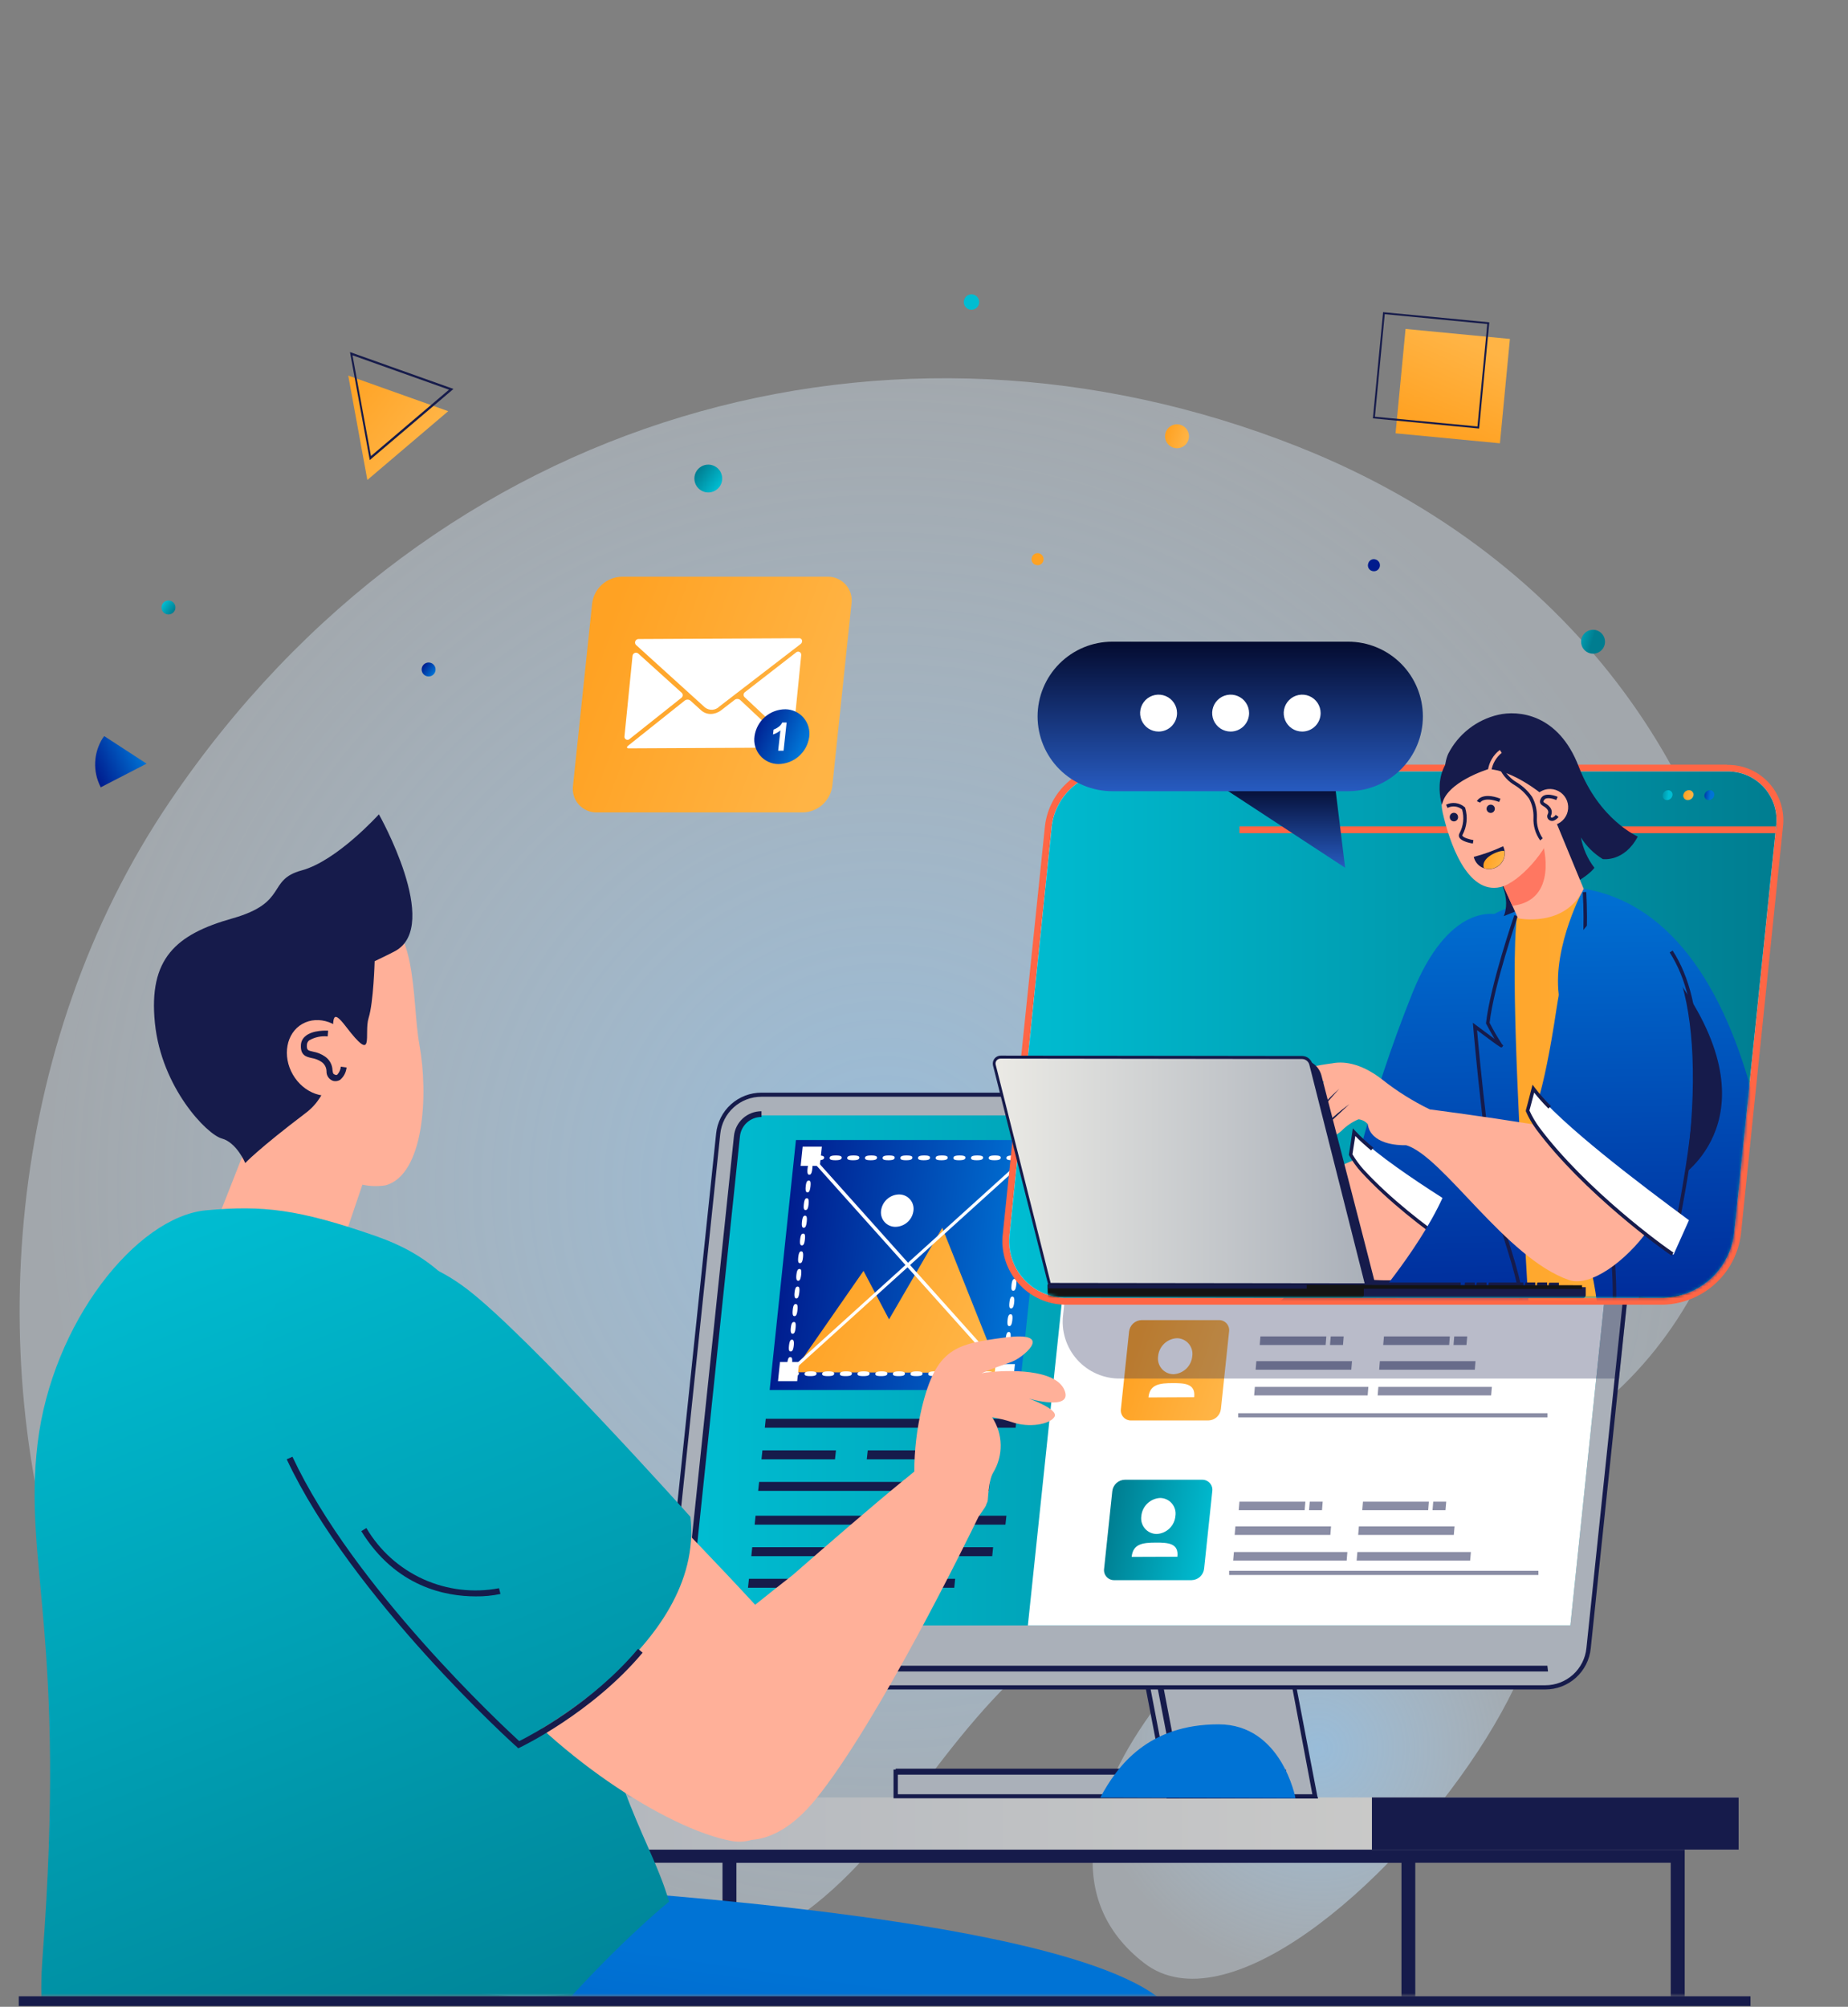<svg width="617" height="670" viewBox="0 0 617 670" fill="none" xmlns="http://www.w3.org/2000/svg">
<rect x="0" y="0" width="617" height="670" fill="#808080" stroke="none"/>
<path opacity="0.7" d="M461.565 511.067C415.235 523.911 327.741 613.403 381.981 655.374C436.221 697.345 598.326 473.166 461.565 511.067Z" fill="url(#paint0_radial_958_11798)"/>
<path opacity="0.7" d="M474.083 497.491C277.705 537.523 336.63 639.705 205.609 663.763C28.816 696.23 -54.09 431.136 56.752 267.513C145.321 136.781 298.096 95.462 433.475 149.165C624.688 225.005 629.104 465.907 474.083 497.491Z" fill="url(#paint1_radial_958_11798)"/>
<mask id="mask0_958_11798" style="mask-type:luminance" maskUnits="userSpaceOnUse" x="0" y="264" width="589" height="403">
<path d="M0.63 264.133H588.304V666.488H0.63V264.133Z" fill="white"/>
</mask>
<g mask="url(#mask0_958_11798)">
<path d="M241.225 617.24H562.48V887.595H241.225V617.24ZM557.814 621.906H245.872V883.026H557.814V621.906Z" fill="#161B4B"/>
<path d="M111.759 617.24H472.527V887.595H111.759V617.24ZM467.919 621.906H116.367V883.026H467.862L467.919 621.906Z" fill="#161B4B"/>
<path d="M89.852 600.096H580.489V617.529H89.852V600.096Z" fill="url(#paint2_linear_958_11798)"/>
<path d="M458.051 600.096H580.489V617.529H458.051V600.096Z" fill="#161B4B"/>
<path d="M439.1 599.751H390.159L372.418 507.341C371.751 503.865 371.86 500.284 372.737 496.854C373.614 493.425 375.237 490.231 377.492 487.502C379.746 484.773 382.575 482.575 385.777 481.066C388.979 479.556 392.475 478.773 396.015 478.771C401.603 478.77 407.017 480.718 411.324 484.278C415.631 487.839 418.562 492.79 419.612 498.279L439.1 599.751Z" fill="url(#paint3_linear_958_11798)"/>
<path d="M439.811 599.614L432.995 564.075L432.86 563.365L432.707 562.654L431.824 558.046L431.44 556.126L428.886 542.686L420.342 498.162C419.105 491.715 415.357 486.024 409.923 482.34C404.49 478.657 397.816 477.283 391.369 478.52C384.922 479.757 379.231 483.505 375.548 488.938C371.864 494.372 370.49 501.046 371.728 507.493L378.505 542.686L381.059 556.126L381.443 558.046L382.326 562.654L382.48 563.365L382.614 564.075L387.683 590.494V590.782L387.817 591.493L387.952 592.222V592.491L389.2 599.019L389.334 599.73L389.488 600.459H440.08L439.811 599.614ZM390.774 599.038L389.526 592.51V592.242L389.392 591.512L389.257 590.802V590.514L384.188 564.094L384.054 563.384L383.9 562.674L383.017 558.066L382.652 556.146L380.08 542.706L373.264 507.224C372.469 501.326 373.961 495.347 377.434 490.513C380.907 485.68 386.097 482.358 391.941 481.228C397.784 480.099 403.838 481.247 408.862 484.439C413.886 487.63 417.499 492.622 418.96 498.392L427.446 542.667L430.038 556.107L430.422 558.027L431.305 562.635L431.42 563.346L431.574 564.056L438.16 599.038H390.774Z" fill="#161B4B"/>
<path d="M389.487 579.09L391.407 578.725L377.526 506.341C377.057 503.913 377.071 501.416 377.567 498.994C378.063 496.571 379.031 494.27 380.416 492.221C383.214 488.084 387.54 485.228 392.444 484.28C397.348 483.333 402.427 484.373 406.564 487.171C410.702 489.968 413.558 494.295 414.505 499.199L422.799 542.495L424.719 542.111L416.406 498.872C415.89 496.19 414.851 493.635 413.348 491.354C411.845 489.072 409.908 487.109 407.646 485.577C405.384 484.045 402.843 482.973 400.167 482.422C397.491 481.872 394.733 481.854 392.051 482.37C389.368 482.886 386.813 483.925 384.532 485.428C382.251 486.931 380.288 488.868 378.755 491.13C377.223 493.391 376.151 495.933 375.601 498.609C375.05 501.284 375.033 504.042 375.548 506.725L389.487 579.09Z" fill="#161B4B"/>
<path d="M299.036 591.494H428.598V599.731H299.036V591.494Z" fill="url(#paint4_linear_958_11798)"/>
<path d="M298.326 590.781V600.381H429.327V590.781H298.326ZM427.887 599.037H299.766V592.24H427.887V599.037Z" fill="#161B4B"/>
<path d="M299.036 590.496H405.308V592.493H299.036V590.496Z" fill="#161B4B"/>
<path d="M236.559 563.364H515.919C519.519 563.36 522.989 562.024 525.662 559.613C528.335 557.203 530.021 553.888 530.396 550.308L548.06 381.598C548.272 379.569 548.056 377.519 547.426 375.58C546.795 373.64 545.764 371.855 544.399 370.34C543.034 368.825 541.366 367.613 539.502 366.784C537.639 365.955 535.623 365.527 533.583 365.527H254.281C250.683 365.527 247.213 366.859 244.539 369.266C241.866 371.674 240.179 374.986 239.804 378.564L222.121 547.294C221.909 549.319 222.124 551.366 222.752 553.302C223.381 555.239 224.408 557.023 225.769 558.537C227.13 560.052 228.793 561.264 230.652 562.095C232.511 562.927 234.523 563.359 236.559 563.364Z" fill="url(#paint5_linear_958_11798)"/>
<path d="M544.93 369.847C543.494 368.261 541.744 366.993 539.79 366.124C537.836 365.254 535.722 364.802 533.583 364.797H254.281C250.503 364.782 246.856 366.174 244.049 368.701C241.241 371.228 239.475 374.71 239.093 378.467L221.41 547.197C221.202 549.322 221.439 551.467 222.106 553.495C222.773 555.523 223.856 557.39 225.285 558.976C226.714 560.562 228.458 561.833 230.406 562.708C232.354 563.582 234.462 564.041 236.597 564.055H515.919C519.697 564.06 523.342 562.663 526.148 560.133C528.954 557.604 530.721 554.123 531.106 550.365L540.552 460.125L548.77 381.559C548.973 379.447 548.737 377.316 548.076 375.301C547.415 373.285 546.344 371.428 544.93 369.847ZM547.349 381.52L539.093 460.24L529.666 550.231C529.327 553.639 527.732 556.799 525.191 559.096C522.649 561.392 519.344 562.66 515.919 562.653H236.559C234.614 562.651 232.691 562.24 230.916 561.445C229.141 560.651 227.553 559.491 226.256 558.042C224.959 556.593 223.982 554.886 223.389 553.034C222.795 551.182 222.599 549.226 222.812 547.293L240.476 378.563C240.823 375.157 242.425 372.001 244.969 369.709C247.513 367.417 250.818 366.152 254.242 366.16H533.583C535.53 366.156 537.456 366.564 539.235 367.356C541.014 368.148 542.606 369.308 543.905 370.758C545.205 372.208 546.184 373.916 546.777 375.771C547.371 377.626 547.566 379.585 547.349 381.52Z" fill="#161B4B"/>
<path d="M541.245 380.889L524.31 542.668H229.494L246.601 379.276C246.797 377.378 247.691 375.621 249.111 374.347C250.531 373.073 252.374 372.373 254.281 372.383H533.584C534.666 372.377 535.737 372.599 536.727 373.036C537.717 373.472 538.603 374.113 539.328 374.916C540.053 375.719 540.601 376.666 540.934 377.695C541.268 378.725 541.38 379.813 541.264 380.889H541.245Z" fill="url(#paint6_linear_958_11798)"/>
<path d="M541.244 380.89L524.31 542.669H343.177L361.071 372.481H533.583C534.665 372.474 535.736 372.697 536.726 373.133C537.716 373.57 538.603 374.211 539.328 375.014C540.053 375.817 540.6 376.764 540.934 377.793C541.267 378.822 541.38 379.91 541.263 380.986L541.244 380.89Z" fill="white"/>
<path d="M236.559 558.046H516.841L516.63 556.126H236.559C235.545 556.124 234.542 555.908 233.615 555.494C232.689 555.08 231.86 554.476 231.182 553.722C230.503 552.967 229.99 552.079 229.677 551.114C229.363 550.149 229.255 549.129 229.359 548.12L247.042 379.41C247.224 377.627 248.061 375.976 249.391 374.777C250.722 373.577 252.451 372.916 254.242 372.92V371C251.956 370.993 249.749 371.836 248.049 373.365C246.35 374.894 245.279 377.001 245.046 379.275L227.382 547.986C227.244 549.273 227.379 550.575 227.778 551.807C228.177 553.039 228.83 554.174 229.695 555.137C230.561 556.1 231.619 556.871 232.802 557.399C233.984 557.926 235.264 558.199 236.559 558.2V558.046Z" fill="#161B4B"/>
<path d="M256.969 464.064H340.412L349.186 380.621H265.743L256.969 464.064Z" fill="url(#paint7_linear_958_11798)"/>
<path d="M333.923 458.342L314.608 409.9L296.828 440.486L288.304 424.3L264.784 458.15L333.923 458.342Z" fill="url(#paint8_linear_958_11798)"/>
<path d="M294.159 404.235C294.076 404.919 294.141 405.613 294.351 406.27C294.561 406.926 294.911 407.53 295.376 408.038C295.841 408.547 296.41 408.95 297.046 409.218C297.681 409.486 298.366 409.613 299.055 409.592C300.536 409.554 301.954 408.981 303.044 407.978C304.135 406.976 304.826 405.612 304.988 404.139C305.068 403.455 305 402.762 304.789 402.107C304.578 401.452 304.228 400.85 303.764 400.342C303.299 399.834 302.731 399.432 302.097 399.162C301.464 398.893 300.78 398.764 300.092 398.782C298.613 398.827 297.2 399.403 296.111 400.405C295.022 401.406 294.329 402.765 294.159 404.235ZM334.901 458.763L335.746 457.995L271.253 385.918L270.409 386.686L334.901 458.763Z" fill="white"/>
<path d="M263.593 458.763L343.254 386.686L342.563 385.918L262.902 457.995L263.593 458.763Z" fill="white"/>
<path d="M264.61 459.436C266.377 459.436 266.665 459.052 266.722 458.649C266.78 458.246 266.569 457.842 264.802 457.842C263.036 457.842 262.748 458.246 262.71 458.649C262.671 459.052 262.844 459.436 264.61 459.436ZM270.524 459.436C272.29 459.436 272.578 459.052 272.617 458.649C272.655 458.246 272.463 457.842 270.697 457.842C268.93 457.842 268.642 458.246 268.604 458.649C268.566 459.052 268.738 459.436 270.524 459.436ZM276.418 459.436C278.185 459.436 278.473 459.052 278.511 458.649C278.55 458.246 278.358 457.842 276.591 457.842C274.825 457.842 274.537 458.246 274.479 458.649C274.422 459.052 274.652 459.436 276.418 459.436ZM282.332 459.436C284.098 459.436 284.367 459.052 284.425 458.649C284.482 458.246 284.271 457.842 282.505 457.842C280.738 457.842 280.45 458.246 280.412 458.649C280.374 459.052 280.546 459.436 282.332 459.436ZM288.226 459.436C289.993 459.436 290.281 459.052 290.319 458.649C290.358 458.246 290.166 457.842 288.399 457.842C286.633 457.842 286.326 458.246 286.287 458.649C286.249 459.052 286.479 459.436 288.226 459.436ZM294.159 459.436C295.926 459.436 296.214 459.052 296.271 458.649C296.329 458.246 296.098 457.842 294.351 457.842C292.604 457.842 292.297 458.246 292.258 458.649C292.22 459.052 292.354 459.436 294.159 459.436ZM300.034 459.436C301.801 459.436 302.089 459.052 302.127 458.649C302.166 458.246 301.974 457.842 300.207 457.842C298.441 457.842 298.153 458.246 298.114 458.649C298.076 459.052 298.249 459.436 300.034 459.436ZM305.929 459.436C307.695 459.436 307.983 459.052 308.022 458.649C308.06 458.246 307.868 457.842 306.102 457.842C304.335 457.842 304.047 458.246 303.99 458.649C303.932 459.052 304.162 459.436 305.929 459.436ZM311.823 459.436C313.609 459.436 313.878 459.052 313.935 458.649C313.993 458.246 313.782 457.842 312.015 457.842C310.249 457.842 309.961 458.246 309.922 458.649C309.884 459.052 310.057 459.436 311.823 459.436ZM317.737 459.436C319.503 459.436 319.791 459.052 319.83 458.649C319.868 458.246 319.676 457.842 317.91 457.842C316.143 457.842 315.836 458.246 315.798 458.649C315.759 459.052 315.97 459.436 317.737 459.436ZM323.631 459.436C325.398 459.436 325.686 459.052 325.743 458.649C325.801 458.246 325.57 457.842 323.823 457.842C322.076 457.842 321.769 458.246 321.73 458.649C321.692 459.052 321.865 459.436 323.631 459.436ZM329.545 459.436C331.311 459.436 331.599 459.052 331.638 458.649C331.676 458.246 331.484 457.842 329.718 457.842C327.951 457.842 327.663 458.246 327.625 458.649C327.586 459.052 327.759 459.436 329.545 459.436ZM334.479 459.724L334.902 459.417H336.073L336.207 458.38L336.802 457.823H336.246C336.246 456.594 335.958 456.402 335.612 456.402C335.266 456.402 334.882 456.594 334.671 457.9C334.076 457.9 333.634 458.169 333.577 458.649C333.519 459.129 333.942 459.302 334.498 459.378L334.479 459.724ZM335.727 454.54C336.13 454.54 336.553 454.29 336.745 452.524C336.937 450.758 336.553 450.508 336.15 450.508C335.746 450.508 335.343 450.738 335.151 452.524C334.959 454.31 335.324 454.54 335.727 454.54ZM336.399 448.626C336.783 448.626 337.206 448.396 337.398 446.706C337.59 445.017 337.206 444.69 336.822 444.69C336.438 444.69 335.996 444.94 335.804 446.706C335.612 448.473 335.938 448.626 336.399 448.626ZM336.975 442.732C337.378 442.732 337.801 442.482 337.993 440.716C338.185 438.95 337.801 438.796 337.398 438.796C336.994 438.796 336.572 439.026 336.399 440.716C336.226 442.406 336.553 442.732 336.975 442.732ZM337.59 436.818C337.993 436.818 338.415 436.588 338.607 434.898C338.799 433.209 338.415 432.882 338.012 432.882C337.609 432.882 337.206 433.132 337.014 434.898C336.822 436.665 337.186 436.818 337.59 436.818ZM338.319 430.924C338.703 430.924 339.126 430.674 339.318 428.908C339.51 427.142 339.126 426.988 338.742 426.988C338.358 426.988 337.916 427.238 337.724 428.908C337.532 430.578 337.801 430.924 338.319 430.924ZM338.838 425.03C339.222 425.03 339.663 424.78 339.836 423.014C340.009 421.247 339.663 421.094 339.26 421.094C338.857 421.094 338.434 421.324 338.262 423.014C338.089 424.703 338.415 425.03 338.838 425.03ZM339.452 419.116C339.855 419.116 340.278 418.886 340.47 417.196C340.662 415.506 340.278 415.18 339.874 415.18C339.471 415.18 339.068 415.43 338.876 417.196C338.684 418.962 339.049 419.116 339.452 419.116ZM340.086 413.222C340.47 413.222 340.892 412.972 341.084 411.206C341.276 409.439 340.892 409.286 340.508 409.286C340.124 409.286 339.682 409.535 339.49 411.206C339.298 412.876 339.663 413.222 340.086 413.222ZM340.7 407.308C341.084 407.308 341.526 407.078 341.698 405.388C341.871 403.698 341.506 403.372 341.122 403.372C340.738 403.372 340.297 403.622 340.105 405.388C339.913 407.154 340.239 407.308 340.7 407.308ZM341.314 401.414C341.718 401.414 342.14 401.164 342.332 399.494C342.524 397.823 342.14 397.478 341.737 397.478C341.334 397.478 340.911 397.727 340.738 399.494C340.566 401.26 340.911 401.414 341.314 401.414ZM341.929 395.519C342.332 395.519 342.754 395.289 342.946 393.599C343.138 391.91 342.754 391.679 342.37 391.679C341.986 391.679 341.545 391.91 341.353 393.599C341.161 395.289 341.526 395.519 341.929 395.519ZM337.916 387.359C339.702 387.359 339.99 386.956 340.028 386.553C340.066 386.15 339.855 385.766 338.108 385.766C336.361 385.766 336.054 386.15 336.015 386.553C335.977 386.956 336.15 387.359 337.916 387.359ZM332.022 387.359C333.807 387.359 334.076 386.956 334.114 386.553C334.153 386.15 333.961 385.766 332.194 385.766C330.428 385.766 330.14 386.15 330.102 386.553C330.063 386.956 330.255 387.359 332.022 387.359ZM326.127 387.359C327.894 387.359 328.182 386.956 328.22 386.553C328.258 386.15 328.066 385.766 326.3 385.766C324.534 385.766 324.226 386.15 324.188 386.553C324.15 386.956 324.342 387.359 326.127 387.359ZM320.214 387.359C321.999 387.359 322.268 386.956 322.326 386.553C322.383 386.15 322.153 385.766 320.406 385.766C318.658 385.766 318.351 386.15 318.313 386.553C318.274 386.956 318.447 387.359 320.214 387.359ZM314.319 387.359C316.086 387.359 316.374 386.956 316.412 386.553C316.45 386.15 316.258 385.766 314.492 385.766C312.726 385.766 312.438 386.15 312.38 386.553C312.322 386.956 312.553 387.359 314.319 387.359ZM308.425 387.359C310.191 387.359 310.479 386.956 310.518 386.553C310.556 386.15 310.364 385.766 308.598 385.766C306.831 385.766 306.543 386.15 306.505 386.553C306.466 386.956 306.639 387.359 308.425 387.359ZM302.511 387.359C304.297 387.359 304.566 386.956 304.623 386.553C304.681 386.15 304.45 385.766 302.703 385.766C300.956 385.766 300.649 386.15 300.61 386.553C300.572 386.956 300.745 387.359 302.511 387.359ZM296.617 387.359C298.383 387.359 298.671 386.956 298.71 386.553C298.748 386.15 298.556 385.766 296.79 385.766C295.023 385.766 294.716 386.15 294.678 386.553C294.639 386.956 294.831 387.359 296.617 387.359ZM290.703 387.359C292.489 387.359 292.777 386.956 292.815 386.553C292.854 386.15 292.642 385.766 290.895 385.766C289.148 385.766 288.841 386.15 288.802 386.553C288.764 386.956 288.937 387.359 290.703 387.359ZM284.809 387.359C286.575 387.359 286.863 386.956 286.902 386.553C286.94 386.15 286.748 385.766 284.982 385.766C283.215 385.766 282.927 386.15 282.87 386.553C282.812 386.956 283.023 387.359 284.809 387.359ZM278.914 387.359C280.681 387.359 280.969 386.956 281.007 386.553C281.046 386.15 280.854 385.766 279.087 385.766C277.321 385.766 277.033 386.15 276.994 386.553C276.956 386.956 277.129 387.359 278.914 387.359ZM273.039 387.359C274.825 387.359 275.094 386.956 275.151 386.553C275.209 386.15 274.978 385.766 273.231 385.766C271.484 385.766 271.177 386.15 271.138 386.553C271.1 386.956 271.234 387.359 273.039 387.359ZM270.217 392.198C270.62 392.198 271.023 391.948 271.215 390.182C271.407 388.415 271.042 388.166 270.639 388.166C270.236 388.166 269.814 388.396 269.622 390.182C269.43 391.967 269.814 392.198 270.217 392.198ZM269.583 398.092C270.006 398.092 270.409 397.842 270.601 396.076C270.793 394.31 270.428 394.156 270.006 394.156C269.583 394.156 269.18 394.386 269.007 396.076C268.834 397.766 269.199 398.092 269.583 398.092ZM268.969 403.986C269.372 403.986 269.794 403.756 269.967 402.066C270.14 400.377 269.814 400.05 269.391 400.05C268.969 400.05 268.566 400.3 268.374 402.066C268.182 403.833 268.566 403.986 268.969 403.986ZM268.354 409.9C268.758 409.9 269.161 409.65 269.353 407.884C269.545 406.118 269.18 405.868 268.777 405.868C268.374 405.868 267.951 406.098 267.759 407.884C267.567 409.67 267.951 409.9 268.354 409.9ZM267.721 415.794C268.143 415.794 268.546 415.545 268.738 413.778C268.93 412.012 268.566 411.858 268.143 411.858C267.721 411.858 267.337 412.108 267.145 413.778C266.953 415.449 267.279 415.794 267.721 415.794ZM267.106 421.708C267.529 421.708 267.932 421.458 268.105 419.788C268.278 418.118 267.951 417.772 267.529 417.772C267.106 417.772 266.703 418.002 266.511 419.788C266.319 421.574 266.703 421.708 267.106 421.708ZM266.492 427.602C266.895 427.602 267.298 427.353 267.49 425.586C267.682 423.82 267.318 423.666 266.914 423.666C266.511 423.666 266.089 423.897 265.897 425.586C265.705 427.276 266.089 427.602 266.492 427.602ZM265.858 433.497C266.281 433.497 266.684 433.266 266.876 431.481C267.068 429.695 266.703 429.561 266.281 429.561C265.858 429.561 265.474 429.81 265.282 431.481C265.09 433.151 265.474 433.497 265.858 433.497ZM265.244 439.41C265.666 439.41 266.07 439.161 266.262 437.394C266.454 435.628 266.089 435.378 265.666 435.378C265.244 435.378 264.841 435.609 264.668 437.394C264.495 439.18 264.86 439.41 265.244 439.41ZM264.63 445.305C265.033 445.305 265.455 445.055 265.628 443.289C265.801 441.522 265.455 441.369 265.052 441.369C264.649 441.369 264.226 441.618 264.034 443.289C263.842 444.959 264.226 445.305 264.63 445.305ZM263.996 451.199C264.418 451.199 264.822 450.95 265.014 449.279C265.206 447.609 264.841 447.263 264.438 447.263C264.034 447.263 263.612 447.494 263.42 449.279C263.228 451.065 263.612 451.199 263.996 451.199ZM263.439 457.113C263.862 457.113 264.265 456.863 264.457 455.097C264.649 453.33 264.284 453.081 263.862 453.081C263.439 453.081 263.036 453.33 262.863 455.097C262.69 456.863 262.998 457.113 263.439 457.113Z" fill="white"/>
<path d="M260.348 460.568H265.686L266.243 455.23H260.905L260.348 460.568Z" fill="white"/>
<path d="M260.424 454.713L259.752 461.126H266.165L266.837 454.713H260.424ZM265.205 460.031H260.943L261.404 455.769H265.666L265.205 460.031ZM332.348 461.298H337.685L338.261 455.961H332.924L332.348 461.298Z" fill="white"/>
<path d="M332.425 455.425L331.753 461.838H338.185L338.857 455.425H332.425ZM337.206 460.762H332.943L333.404 456.519H337.667L337.206 460.762ZM267.913 388.705H273.251L273.807 383.367H268.47L267.913 388.705Z" fill="white"/>
<path d="M267.99 382.828L267.318 389.26H273.711L274.403 382.828H267.99ZM272.771 388.166H268.508L268.95 383.903H273.212L272.771 388.166ZM339.932 389.222H345.27L345.827 383.884H340.489L339.932 389.222Z" fill="white"/>
<path d="M340.009 383.367L339.318 389.78H345.75L346.422 383.367H340.009ZM344.79 388.686H340.527L340.969 384.423H345.231L344.79 388.686Z" fill="white"/>
<path d="M330.505 494.744H253.456L253.129 497.739H330.179L330.505 494.744ZM279.107 484.222H254.55L254.243 487.218H278.781L279.107 484.222ZM306.889 484.222H289.725L289.398 487.218H306.582L306.889 484.222ZM307.12 473.682H255.664L255.357 476.677H306.793L307.12 473.682ZM339.414 473.682H314.013L313.686 476.677H339.088L339.414 473.682ZM318.909 527.096H250.057L249.731 530.091H318.601L318.909 527.096ZM275.689 516.555H251.152L250.845 519.55H275.382L275.689 516.555ZM331.581 516.555H286.307L286 519.55H331.273L331.581 516.555ZM303.702 506.034H252.265L251.958 509.029H303.395L303.702 506.034ZM336.016 506.034H310.614L310.288 509.029H335.689L336.016 506.034Z" fill="#161B4B"/>
<path d="M432.533 600.363C432.533 600.363 427.983 575.691 406.844 575.691C383.343 575.691 373.013 589.554 367.369 600.133L432.533 600.363Z" fill="url(#paint9_linear_958_11798)"/>
<path d="M112.105 744.959C134.146 752.351 174.293 748.492 215.9 748.492C257.506 748.492 338.626 753.906 362.741 743.058C379.925 735.378 419.247 709.247 391.81 671.884C364.373 634.52 134.53 627.205 110.377 626.264C86.223 625.324 52.988 725.029 112.105 744.959Z" fill="url(#paint10_linear_958_11798)"/>
<path d="M83.708 378.95C75.43 367.784 70.623 354.429 69.884 340.55C69.059 324.767 86.953 306.124 121.916 304.818C140.022 304.127 137.276 334.041 140.06 348.978C143.094 365.817 141.481 392.332 128.675 395.75C126.122 396.14 123.519 396.062 120.995 395.519L113.18 418.559C113.18 418.559 84.937 425.702 72.86 406.54L83.708 378.95Z" fill="#FFB099"/>
<path d="M131.996 317.49C130.307 318.431 125.084 320.908 125.084 320.908C125.084 320.908 124.719 334.636 123.068 339.858C121.417 345.081 125.353 355.641 115.484 342.719C105.615 329.797 118.307 359.269 102.159 371.519C86.012 383.769 81.884 388.3 81.884 388.3C81.884 388.3 79.023 381.445 74.05 380.101C69.078 378.757 53.91 363.129 51.721 341.567C49.532 320.005 58.748 311.941 77.583 306.623C96.418 301.305 88.969 293.778 100.739 290.591C112.508 287.404 126.505 271.871 126.505 271.871C126.505 271.871 147.452 308.927 131.996 317.49Z" fill="#161B4B"/>
<path d="M125.814 412.798C159.721 424.721 169.456 451.409 188.099 528.536C206.742 605.662 217.091 613.457 223.388 634.885C223.388 634.885 171.03 676.837 131.824 748.453C131.824 748.453 5.987 761.547 14.185 653.739C22.384 545.931 7.734 522.238 12.553 481.918C17.372 441.598 45.558 406.289 68.752 404.081C87.856 402.353 99.644 403.659 125.814 412.798Z" fill="url(#paint11_linear_958_11798)"/>
<path d="M97.801 358.808C101.43 365.048 108.706 367.602 114.063 364.568C119.42 361.534 120.822 353.874 117.212 347.614C113.602 341.355 106.306 338.802 100.93 341.854C95.554 344.907 94.172 352.549 97.801 358.808Z" fill="#FFB099"/>
<path d="M112.796 360.843C113.067 360.775 113.327 360.664 113.564 360.517C114.788 359.471 115.559 357.991 115.715 356.389L113.795 356.12C113.701 357.125 113.275 358.071 112.585 358.808C112.477 358.87 112.355 358.903 112.23 358.903C112.105 358.903 111.983 358.87 111.875 358.808C111.203 358.578 111.145 358.309 111.011 357.253C110.975 356.37 110.736 355.508 110.313 354.732C109.89 353.956 109.295 353.288 108.572 352.779C107.359 351.935 105.977 351.365 104.521 351.109C102.774 350.725 102.371 350.629 102.467 348.824C102.482 348.539 102.556 348.261 102.685 348.006C102.814 347.752 102.995 347.527 103.215 347.346C105.083 346.259 107.249 345.795 109.398 346.021L109.551 344.101C109.34 344.101 104.367 343.755 101.871 346.021C101.452 346.375 101.111 346.811 100.87 347.304C100.629 347.796 100.492 348.334 100.47 348.882C100.259 352.376 102.275 352.837 104.06 353.24C105.243 353.428 106.371 353.874 107.363 354.546C107.869 354.897 108.283 355.364 108.57 355.909C108.858 356.454 109.01 357.059 109.014 357.675C108.988 358.371 109.188 359.057 109.582 359.631C109.976 360.204 110.544 360.636 111.203 360.863C111.726 361 112.277 360.994 112.796 360.843Z" fill="#161B4B"/>
<path d="M335.459 446.555C319.139 448.686 312.572 450.088 307.753 470.075C306.11 477.034 305.273 484.16 305.257 491.31L302.108 493.883C301.89 494.01 301.69 494.165 301.513 494.344C290.569 503.31 276.553 515.464 264.591 525.909C260.406 529.173 256.22 532.475 252.131 535.777C239.478 522.03 224.31 506.44 224.31 506.44C189.558 474.99 137.199 524.43 160.489 554.958C183.779 585.486 222.659 610.638 244.182 614.613C246.403 615.037 248.694 614.925 250.863 614.286C257.603 613.787 264.956 609.793 272.348 600.693C293.084 575.157 323.017 513.985 326.703 506.382C327.459 505.256 328.169 504.219 328.835 503.272C329.114 502.864 329.316 502.409 329.43 501.928C329.633 501.609 329.758 501.248 329.795 500.872C330.159 495.784 330.697 493.192 331.561 491.713C333.275 488.911 334.155 485.677 334.097 482.392C334.04 479.107 333.047 475.907 331.235 473.166C333.425 473.54 335.587 474.066 337.705 474.741C343.599 476.853 350.684 475.509 352.086 472.974C353.487 470.44 343.503 466.945 343.503 466.945C343.503 466.945 358.345 471.265 355.388 464.104C352.431 456.942 336.342 457.384 329.833 458.171C329.065 458.171 328.374 458.382 327.702 458.517C331.542 456.597 336.764 455.272 338.876 454.158C342.486 452.277 351.759 444.424 335.459 446.555Z" fill="#FFB099"/>
<path d="M102.658 425.028C91.887 432.112 81.826 444.381 91.273 474.295C100.719 504.208 137.583 551.479 172.642 581.815C172.642 581.815 235.503 550.538 230.511 506.416C230.511 506.416 176.751 446.34 156.015 430.442C135.279 414.544 114.562 417.232 102.658 425.028Z" fill="url(#paint12_linear_958_11798)"/>
<path d="M158.819 532.971C161.599 533.014 164.375 532.744 167.094 532.165L166.614 530.245C158.059 531.868 149.212 530.808 141.283 527.21C133.354 523.611 126.73 517.65 122.319 510.143L120.63 511.199C132.15 529.919 148.892 532.971 158.819 532.971Z" fill="#161B4B"/>
<path d="M173.008 583.678L173.622 583.409C173.852 583.294 197.718 571.89 214.556 551.768L213.02 550.481C197.968 568.472 177.136 579.416 173.353 581.298C167.824 576.229 117.942 529.784 97.647 486.354L95.728 487.198C117.308 533.278 171.875 582.738 172.528 583.198L173.008 583.678Z" fill="#161B4B"/>
<path d="M409.071 420.864H383.247C382.759 420.875 382.275 420.779 381.828 420.583C381.38 420.388 380.981 420.097 380.658 419.732C380.334 419.366 380.094 418.935 379.955 418.467C379.815 418 379.779 417.507 379.849 417.024L382.575 391.2C382.686 390.164 383.17 389.203 383.936 388.497C384.703 387.791 385.699 387.387 386.741 387.36H412.585C413.072 387.349 413.556 387.445 414.002 387.641C414.448 387.836 414.847 388.127 415.169 388.493C415.491 388.859 415.729 389.291 415.866 389.759C416.003 390.226 416.037 390.718 415.964 391.2L413.199 417.082C413.076 418.101 412.592 419.043 411.835 419.737C411.078 420.43 410.097 420.83 409.071 420.864Z" fill="url(#paint13_linear_958_11798)"/>
<path d="M403.599 399.358C403.453 400.95 402.738 402.436 401.585 403.543C400.431 404.651 398.917 405.305 397.321 405.386C396.573 405.384 395.834 405.221 395.156 404.906C394.477 404.592 393.875 404.135 393.389 403.566C392.904 402.997 392.548 402.329 392.345 401.61C392.142 400.89 392.097 400.135 392.213 399.396C392.355 397.805 393.066 396.319 394.216 395.212C395.366 394.104 396.878 393.449 398.473 393.367C399.22 393.373 399.957 393.539 400.635 393.854C401.313 394.169 401.915 394.626 402.401 395.194C402.887 395.762 403.246 396.427 403.452 397.146C403.659 397.864 403.709 398.618 403.599 399.358ZM389.045 413.105C389.468 408.65 392.885 408.343 397.129 408.324C401.372 408.305 404.809 408.593 404.309 413.047L389.045 413.105Z" fill="white"/>
<path d="M403.465 474.239H377.641C377.153 474.25 376.669 474.154 376.222 473.958C375.774 473.763 375.375 473.472 375.052 473.107C374.728 472.741 374.489 472.31 374.349 471.842C374.209 471.375 374.173 470.882 374.243 470.399L376.969 444.575C377.08 443.539 377.564 442.578 378.33 441.872C379.097 441.166 380.094 440.762 381.135 440.735H406.959C407.447 440.725 407.932 440.82 408.379 441.016C408.826 441.212 409.225 441.502 409.549 441.868C409.872 442.233 410.112 442.665 410.252 443.132C410.391 443.6 410.428 444.092 410.358 444.575L407.631 470.399C407.52 471.435 407.036 472.396 406.27 473.102C405.504 473.809 404.507 474.213 403.465 474.239Z" fill="url(#paint14_linear_958_11798)"/>
<path d="M398.07 452.772C397.924 454.364 397.209 455.85 396.056 456.958C394.902 458.065 393.388 458.719 391.791 458.8C391.044 458.795 390.307 458.629 389.629 458.314C388.951 457.999 388.349 457.542 387.863 456.974C387.377 456.406 387.018 455.74 386.812 455.022C386.605 454.304 386.555 453.549 386.665 452.81C386.807 451.216 387.521 449.728 388.675 448.62C389.829 447.511 391.345 446.858 392.943 446.781C393.691 446.787 394.428 446.953 395.106 447.268C395.784 447.583 396.386 448.04 396.872 448.608C397.358 449.176 397.716 449.841 397.923 450.56C398.13 451.278 398.18 452.032 398.07 452.772ZM383.439 466.557C383.862 462.103 387.279 461.796 391.523 461.776C395.766 461.757 399.203 462.045 398.703 466.48L383.439 466.557Z" fill="white"/>
<path d="M397.839 527.555H372.015C371.528 527.566 371.044 527.471 370.598 527.275C370.152 527.079 369.753 526.788 369.431 526.422C369.109 526.056 368.871 525.625 368.734 525.157C368.597 524.689 368.563 524.197 368.636 523.715L371.363 497.872C371.474 496.836 371.958 495.875 372.724 495.169C373.49 494.463 374.487 494.059 375.529 494.032H401.353C401.841 494.021 402.325 494.117 402.772 494.313C403.22 494.508 403.619 494.799 403.942 495.164C404.266 495.53 404.506 495.961 404.645 496.429C404.785 496.897 404.821 497.389 404.751 497.872L402.025 523.715C401.913 524.755 401.427 525.718 400.656 526.425C399.886 527.131 398.885 527.533 397.839 527.555Z" fill="url(#paint15_linear_958_11798)"/>
<path d="M392.444 506.11C392.311 507.703 391.602 509.194 390.45 510.303C389.298 511.412 387.782 512.065 386.185 512.138C385.438 512.135 384.701 511.972 384.024 511.659C383.346 511.346 382.743 510.891 382.257 510.324C381.771 509.758 381.412 509.094 381.205 508.376C380.998 507.659 380.948 506.905 381.059 506.167C381.2 504.571 381.913 503.081 383.067 501.969C384.221 500.858 385.737 500.201 387.337 500.119C388.084 500.124 388.821 500.29 389.498 500.605C390.175 500.921 390.776 501.378 391.26 501.946C391.745 502.515 392.101 503.181 392.306 503.899C392.51 504.617 392.557 505.371 392.444 506.11ZM377.833 519.799C378.255 515.345 381.673 515.038 385.916 515.018C390.159 514.999 393.596 515.287 393.097 519.742L377.833 519.799Z" fill="white"/>
<g opacity="0.5">
<path d="M420.303 420.152H523.561V421.554H420.303V420.152Z" fill="#161B4B"/>
</g>
<g opacity="0.5">
<path d="M413.41 471.818H516.668V473.22H413.41V471.818Z" fill="#161B4B"/>
</g>
<g opacity="0.5">
<path d="M410.376 524.428H513.634V525.829H410.376V524.428Z" fill="#161B4B"/>
</g>
<g opacity="0.5">
<path d="M463.638 410.707L463.869 407.865H425.968L425.737 410.707H463.638Z" fill="#161B4B"/>
</g>
<g opacity="0.5">
<path d="M458.166 402.142L458.415 399.301H426.467L426.236 402.142H458.166Z" fill="#161B4B"/>
</g>
<g opacity="0.5">
<path d="M504.86 410.705L505.109 407.863H467.209L466.959 410.705H504.86Z" fill="#161B4B"/>
</g>
<g opacity="0.5">
<path d="M499.407 402.142L499.638 399.301H467.708L467.458 402.142H499.407Z" fill="#161B4B"/>
</g>
<g opacity="0.5">
<path d="M449.603 393.888L449.833 391.027H427.83L427.6 393.888H449.603Z" fill="#161B4B"/>
</g>
<g opacity="0.5">
<path d="M455.401 393.888L455.632 391.027H451.312L451.062 393.888H455.401Z" fill="#161B4B"/>
</g>
<g opacity="0.5">
<path d="M490.825 393.888L491.075 391.027H469.071L468.822 393.888H490.825Z" fill="#161B4B"/>
</g>
<g opacity="0.5">
<path d="M496.623 393.888L496.873 391.027H492.534L492.303 393.888H496.623Z" fill="#161B4B"/>
</g>
<g opacity="0.5">
<path d="M456.63 465.869L456.86 463.027H418.959L418.729 465.869H456.63Z" fill="#161B4B"/>
</g>
<g opacity="0.5">
<path d="M451.158 457.302L451.407 454.441H419.458L419.228 457.302H451.158Z" fill="#161B4B"/>
</g>
<g opacity="0.5">
<path d="M497.852 465.869L498.101 463.027H460.201L459.97 465.869H497.852Z" fill="#161B4B"/>
</g>
<g opacity="0.5">
<path d="M492.399 457.302L492.63 454.441H460.7L460.47 457.302H492.399Z" fill="#161B4B"/>
</g>
<g opacity="0.5">
<path d="M442.594 449.048L442.824 446.188H420.821L420.591 449.048H442.594Z" fill="#161B4B"/>
</g>
<g opacity="0.5">
<path d="M448.392 449.048L448.623 446.188H444.303L444.053 449.048H448.392Z" fill="#161B4B"/>
</g>
<g opacity="0.5">
<path d="M483.836 449.048L484.067 446.188H462.064L461.814 449.048H483.836Z" fill="#161B4B"/>
</g>
<g opacity="0.5">
<path d="M489.616 449.048L489.866 446.188H485.526L485.296 449.048H489.616Z" fill="#161B4B"/>
</g>
<g opacity="0.5">
<path d="M449.621 521.031L449.852 518.17H411.97L411.721 521.031H449.621Z" fill="#161B4B"/>
</g>
<g opacity="0.5">
<path d="M444.169 512.447L444.399 509.605H412.47L412.22 512.447H444.169Z" fill="#161B4B"/>
</g>
<g opacity="0.5">
<path d="M490.844 521.031L491.094 518.17H453.193L452.943 521.031H490.844Z" fill="#161B4B"/>
</g>
<g opacity="0.5">
<path d="M485.392 512.447L485.641 509.605H453.692L453.462 512.447H485.392Z" fill="#161B4B"/>
</g>
<g opacity="0.5">
<path d="M435.586 504.191L435.836 501.35H413.813L413.583 504.191H435.586Z" fill="#161B4B"/>
</g>
<g opacity="0.5">
<path d="M441.385 504.191L441.615 501.35H437.295L437.045 504.191H441.385Z" fill="#161B4B"/>
</g>
<g opacity="0.5">
<path d="M476.828 504.191L477.059 501.35H455.056L454.825 504.191H476.828Z" fill="#161B4B"/>
</g>
<g opacity="0.5">
<path d="M482.608 504.191L482.857 501.35H478.518L478.288 504.191H482.608Z" fill="#161B4B"/>
</g>
<path opacity="0.3" d="M548.771 381.676L540.553 460.242H374.166C371.434 460.302 368.721 459.77 366.213 458.682C363.706 457.595 361.464 455.978 359.64 453.943C357.816 451.908 356.454 449.502 355.647 446.891C354.84 444.279 354.608 441.525 354.966 438.815L361.839 372.383L362.454 366.239V364.818H533.334C535.474 364.814 537.591 365.261 539.548 366.13C541.504 366.998 543.255 368.269 544.688 369.859C546.121 371.449 547.202 373.324 547.863 375.359C548.523 377.395 548.748 379.548 548.521 381.676H548.771Z" fill="#161B4B"/>
</g>
<path d="M356.291 434.438C353.408 434.493 350.546 433.933 347.898 432.794C345.249 431.655 342.874 429.963 340.931 427.833C339.001 425.66 337.557 423.102 336.692 420.328C335.828 417.553 335.565 414.627 335.92 411.743L349.974 275.769C350.623 270.515 353.141 265.669 357.069 262.119C360.996 258.569 366.07 256.551 371.363 256.434H576.592C579.087 256.376 581.566 256.86 583.857 257.851C586.148 258.843 588.198 260.319 589.863 262.179C591.529 264.038 592.773 266.236 593.508 268.622C594.243 271.008 594.452 273.525 594.121 275.999L580.067 411.993C579.321 418.088 576.406 423.71 571.854 427.832C567.302 431.954 561.419 434.299 555.28 434.438H356.291Z" fill="white"/>
<path d="M576.592 257.57C578.927 257.519 581.246 257.974 583.388 258.904C585.531 259.834 587.447 261.216 589.004 262.956C590.562 264.696 591.725 266.753 592.413 268.985C593.1 271.217 593.297 273.572 592.989 275.887L578.935 411.88C578.225 417.699 575.444 423.067 571.1 427.002C566.756 430.937 561.14 433.175 555.28 433.308H356.291C353.559 433.367 350.846 432.835 348.339 431.748C345.832 430.66 343.589 429.043 341.765 427.008C339.941 424.973 338.579 422.567 337.773 419.956C336.966 417.345 336.733 414.59 337.091 411.88L351.146 275.887C351.754 270.908 354.137 266.315 357.858 262.951C361.578 259.586 366.387 257.676 371.402 257.57H576.592ZM576.592 255.285H371.421C365.845 255.405 360.499 257.531 356.363 261.272C352.226 265.014 349.577 270.12 348.899 275.656L334.845 411.631C334.449 414.658 334.712 417.735 335.614 420.651C336.516 423.568 338.037 426.255 340.073 428.53C342.109 430.804 344.612 432.613 347.411 433.832C350.21 435.051 353.239 435.651 356.291 435.592H555.28C561.698 435.423 567.844 432.963 572.605 428.656C577.367 424.349 580.429 418.48 581.238 412.111L595.274 276.117C595.602 273.489 595.361 270.821 594.567 268.294C593.774 265.767 592.446 263.441 590.674 261.472C588.902 259.504 586.728 257.939 584.298 256.885C581.868 255.831 579.24 255.311 576.592 255.362V255.285Z" fill="#FF6645"/>
<path d="M555.28 433.304H356.291C353.559 433.363 350.846 432.831 348.339 431.744C345.832 430.657 343.589 429.04 341.765 427.004C339.941 424.969 338.579 422.563 337.773 419.952C336.966 417.341 336.734 414.586 337.091 411.877L351.146 275.883C351.754 270.904 354.137 266.311 357.858 262.947C361.578 259.583 366.387 257.672 371.402 257.566H576.592C578.927 257.515 581.246 257.971 583.388 258.9C585.531 259.83 587.447 261.213 589.004 262.953C590.562 264.693 591.725 266.75 592.413 268.982C593.1 271.214 593.297 273.568 592.989 275.883L578.935 411.877C578.225 417.695 575.444 423.063 571.1 426.998C566.756 430.933 561.14 433.172 555.28 433.304Z" fill="url(#paint16_linear_958_11798)"/>
<path d="M556.931 263.807C556.479 263.826 556.048 264.003 555.715 264.309C555.381 264.615 555.166 265.028 555.107 265.477C555.08 265.686 555.097 265.898 555.159 266.099C555.222 266.301 555.326 266.486 555.467 266.643C555.607 266.8 555.78 266.924 555.973 267.008C556.166 267.092 556.375 267.133 556.586 267.128C557.035 267.11 557.464 266.935 557.797 266.633C558.13 266.332 558.347 265.922 558.41 265.477C558.437 265.267 558.419 265.054 558.358 264.852C558.296 264.65 558.191 264.464 558.051 264.305C557.911 264.147 557.739 264.02 557.545 263.934C557.352 263.848 557.143 263.805 556.931 263.807Z" fill="url(#paint17_linear_958_11798)"/>
<path d="M563.92 263.807C563.451 263.803 562.997 263.97 562.643 264.278C562.29 264.586 562.061 265.012 562 265.477C561.975 265.685 561.995 265.896 562.059 266.096C562.122 266.296 562.227 266.48 562.367 266.636C562.507 266.792 562.678 266.917 562.87 267.002C563.061 267.087 563.269 267.13 563.478 267.128C563.944 267.133 564.396 266.968 564.749 266.664C565.102 266.36 565.333 265.938 565.398 265.477C565.426 265.268 565.408 265.054 565.346 264.852C565.284 264.65 565.18 264.464 565.039 264.305C564.899 264.147 564.727 264.021 564.534 263.935C564.341 263.849 564.131 263.805 563.92 263.807Z" fill="url(#paint18_linear_958_11798)"/>
<path d="M570.89 263.807C570.438 263.826 570.007 264.004 569.673 264.309C569.339 264.615 569.124 265.029 569.066 265.477C569.038 265.686 569.056 265.898 569.118 266.1C569.18 266.301 569.285 266.486 569.425 266.643C569.566 266.8 569.739 266.925 569.932 267.008C570.125 267.092 570.334 267.133 570.544 267.129C570.994 267.111 571.422 266.935 571.756 266.634C572.089 266.332 572.306 265.923 572.368 265.477C572.399 265.267 572.384 265.053 572.323 264.849C572.262 264.646 572.158 264.458 572.017 264.299C571.876 264.14 571.703 264.013 571.508 263.928C571.313 263.843 571.102 263.802 570.89 263.807Z" fill="url(#paint19_linear_958_11798)"/>
<path d="M413.833 275.887H592.854V278.172H413.833V275.887Z" fill="#FF6645"/>
<path d="M406.634 261.889L449.104 289.709L445.687 261.889H406.634Z" fill="url(#paint20_linear_958_11798)"/>
<mask id="mask1_958_11798" style="mask-type:luminance" maskUnits="userSpaceOnUse" x="324" y="226" width="270" height="208">
<path d="M576.592 257.572H537.059L517.859 233.898L494.512 226.852C494.512 226.852 481.84 247.972 476.406 257.572H371.421C366.406 257.678 361.597 259.588 357.877 262.952C354.156 266.317 351.773 270.909 351.165 275.888L343.926 346.026L324.342 348.042C324.342 348.042 333.001 372.772 339.337 390.282L337.11 411.786C336.752 414.495 336.985 417.25 337.792 419.861C338.598 422.473 339.96 424.878 341.784 426.914C343.608 428.949 345.85 430.566 348.358 431.653C350.865 432.741 353.578 433.273 356.31 433.213H555.28C561.143 433.085 566.764 430.849 571.112 426.913C575.46 422.978 578.244 417.607 578.953 411.786L593.008 275.792C593.301 273.483 593.093 271.137 592.397 268.916C591.701 266.694 590.535 264.649 588.976 262.919C587.418 261.19 585.505 259.817 583.368 258.894C581.23 257.971 578.919 257.52 576.592 257.572Z" fill="white"/>
</mask>
<g mask="url(#mask1_958_11798)">
<path d="M545.219 434.289C520.489 427.915 475.581 420.215 442.672 426.82C409.763 433.425 412.643 477.681 440.08 485.764C471.411 495.309 503.834 500.807 536.56 502.123C573.174 503.467 585.808 444.772 545.219 434.289Z" fill="#161B4B"/>
<path d="M465.558 439.357C468.131 448.189 467.901 458.077 471.491 466.544C475.235 475.357 486.006 479.331 494.07 473.802C503.44 467.37 504.995 458.442 507.51 447.939C509.044 442.004 510.268 435.992 511.177 429.93C495.311 430.959 479.539 433.128 463.984 436.419C464.73 437.263 465.269 438.269 465.558 439.357Z" fill="#161B4B"/>
<path d="M473.719 380.337C449.219 385.348 424.567 402.244 412.49 404.087V403.895C412.49 403.895 408.304 405.258 395.325 397.828C382.346 390.397 376.624 395.735 376.624 395.735C376.624 395.735 370.979 401.226 370.135 404.471C369.52 406.794 376.144 415.991 379.735 417.911C382.269 419.236 385.821 419.159 385.648 416.298C385.594 415.893 385.626 415.48 385.741 415.087C385.856 414.695 386.051 414.33 386.315 414.018C386.579 413.705 386.906 413.451 387.273 413.272C387.641 413.092 388.043 412.992 388.451 412.977C389.659 412.931 390.837 413.358 391.735 414.167C391.746 414.211 391.746 414.257 391.735 414.301C391.879 414.719 392.059 415.124 392.272 415.511C392.157 415.705 392.029 415.891 391.888 416.068C389.623 418.66 386.032 422.461 386.243 424.881C386.455 427.3 388.163 425.591 389.431 424.765C391.448 423.511 393.538 422.376 395.69 421.367C397.341 420.637 403.696 420.58 406.096 418.487L408.016 418.103C421.149 417.777 461.565 435.517 482.647 422.941C499.101 413.053 487.216 377.572 473.719 380.337Z" fill="#FFB099"/>
<path d="M377.776 415.895L384.631 406.833C384.631 406.833 379.255 411.882 377.776 415.895ZM371.479 409.348L377.373 399.633C377.373 399.633 372.535 405.124 371.479 409.348ZM374.378 413.361L381.155 401.841C381.155 401.841 375.434 409.118 374.378 413.361Z" fill="#161B4B"/>
<path d="M506.185 307.856C524.118 321.296 522.121 363.268 495.702 419.216C495.702 419.216 477.001 409.463 453.846 384.983C458.659 366.857 464.564 349.039 471.529 331.626C483.011 303.018 498.697 302.231 506.185 307.856Z" fill="url(#paint21_linear_958_11798)"/>
<path d="M452.137 377.992C451.619 381.583 450.985 385.499 450.985 385.499C452.109 387.467 453.442 389.308 454.96 390.991C474.851 412.591 504.457 428.258 504.457 428.258L508.393 416.2C491.574 406.389 461.91 388.552 452.137 377.992Z" fill="white"/>
<path d="M503.824 428.624C500.637 427.088 472.24 410.614 454.538 391.376C452.977 389.671 451.612 387.797 450.468 385.789L450.372 385.597V385.405C450.372 385.405 451.005 381.449 451.504 377.917L451.677 376.707L452.522 377.609C454.404 379.593 456.411 381.452 458.532 383.177L457.783 384.08C455.709 382.352 453.943 380.777 452.503 379.28C452.1 381.987 451.677 384.656 451.543 385.385C452.65 387.241 453.936 388.983 455.383 390.589C472.989 409.693 501.175 426.051 504.343 427.568L503.824 428.624Z" fill="#161B4B"/>
<path d="M581.968 482.961C571.466 497.035 534.122 515.16 499.408 516.562C499.408 516.562 430.288 463.281 462.352 449.246C488.714 437.726 529.975 417.163 545.45 411.153C560.925 405.144 604.855 452.318 581.968 482.961Z" fill="#161B4B"/>
<path d="M528.746 296.741C562.327 304.191 597.866 396.581 586.692 458.866C586.692 458.866 529.264 467.179 476.695 424.767C477.599 413.821 481.909 403.434 489.021 395.064C489.021 395.064 486.525 342.053 497.239 319.416C507.952 296.779 519.895 294.763 528.746 296.741Z" fill="url(#paint22_linear_958_11798)"/>
<path d="M494.838 457.751C496.585 455.523 512.214 450.935 510.524 436.631C509.91 431.504 508.22 397.981 507.875 388.4C507.529 378.819 503.766 316.285 507.03 302.346C503.07 302.934 499.33 304.535 496.171 306.994C493.012 309.453 490.542 312.686 489.001 316.381C478.268 338.998 490.537 372.982 484.393 392.816C478.768 410.941 459.126 433.923 459.126 433.923C474.294 428.662 481.782 452.547 494.838 457.751Z" fill="url(#paint23_linear_958_11798)"/>
<path d="M507.876 439.684L506.724 439.492C507.914 432.791 506.724 427.972 501.597 411.882C496.298 395.274 491.901 343.319 491.863 342.762L491.748 341.456L492.784 342.244L499.005 346.871C497.892 344.951 496.605 342.57 496.24 341.879L496.144 341.706V341.533C497.642 328.592 505.514 305.764 505.591 305.533L506.704 305.917C506.704 306.148 498.852 328.631 497.335 341.476C498.592 343.943 499.983 346.34 501.501 348.656L501.904 349.04L501.597 349.501C501.424 349.693 501.328 349.808 500.752 349.501L500.637 349.386C499.696 348.829 497.7 347.351 493.149 343.933C493.879 352.112 497.949 396.464 502.749 411.479C507.914 427.76 509.2 432.656 507.876 439.684Z" fill="#161B4B"/>
<path d="M528.745 296.699C528.745 296.699 518.473 315.573 520.413 331.912C522.659 350.92 516.573 373.768 529.417 417.083C541.629 458.286 523.888 473.608 523.657 474.146C554.473 482.882 591.664 489.774 591.664 489.774C600.573 421.25 590.205 306.894 528.745 296.699Z" fill="url(#paint24_linear_958_11798)"/>
<path d="M534.467 459.921L533.315 459.71C533.906 456.291 534.753 452.921 535.85 449.63C537.77 443.294 539.44 438.282 537.77 417.681C535.639 390.34 528.842 341.63 527.901 334.986L523.85 336.714L526.826 330.398C528.532 319.652 529.073 308.754 528.439 297.892L529.61 297.796C530.231 308.78 529.678 319.8 527.959 330.666V330.82L526.25 334.43L528.88 333.316L528.995 334.084C528.995 334.622 536.675 388.324 538.96 417.585C540.592 438.417 538.96 443.524 536.925 449.975C535.857 453.224 535.036 456.549 534.467 459.921ZM558.371 324.791L560.522 393.278C560.522 393.278 594.352 372.676 558.371 324.791ZM483.53 251.658C480.266 258.839 483.357 276.1 494.877 286.66C506.397 297.22 502.058 305.86 502.058 305.86C502.058 305.86 527.555 296.126 532.336 289.732C530.054 286.765 528.513 283.296 527.843 279.614C529.678 282.546 532.169 285.011 535.12 286.814C535.12 286.814 542.282 287.908 546.813 279.287C546.813 279.287 533.949 273.738 527.095 255.921C520.24 238.103 506.762 237.124 500.215 238.641C496.653 239.464 493.315 241.056 490.433 243.305C487.551 245.553 485.195 248.404 483.53 251.658Z" fill="#161B4B"/>
<path d="M496.355 283.377L506.839 306.59C506.839 306.59 522.544 309.873 528.746 296.74L518.973 273.066L496.355 283.377Z" fill="#FFB099"/>
<path d="M501.52 294.897L504.937 302.404C520.566 300.6 515.171 281.764 515.113 281.803C499.753 289.176 501.52 294.897 501.52 294.897Z" fill="#FF7761"/>
<path d="M500.963 296.164C507.338 294.685 517.053 283.396 518.243 276.964C518.704 274.679 517.111 269.284 515.671 266.749C511.159 258.973 507.357 251.85 500.311 251.005C497.552 250.702 494.763 251.16 492.247 252.33C484.317 255.92 479.843 262.89 481.687 271.376C483.856 280.919 489.731 298.756 500.963 296.164Z" fill="#FFB099"/>
<path d="M491.748 281.629C491.095 281.533 487.908 280.957 487.197 279.536C487.1 279.314 487.06 279.072 487.08 278.83C487.1 278.589 487.18 278.356 487.312 278.154C488.609 275.733 488.912 272.903 488.157 270.262C487.488 269.709 486.672 269.363 485.809 269.268C484.946 269.172 484.073 269.331 483.3 269.725L482.8 268.669C483.812 268.163 484.953 267.974 486.073 268.129C487.194 268.283 488.241 268.772 489.079 269.533L489.194 269.629V269.763C489.642 271.251 489.792 272.812 489.633 274.358C489.475 275.903 489.013 277.402 488.272 278.768C488.176 278.941 488.272 278.998 488.272 279.037C488.58 279.67 490.634 280.266 491.94 280.477L491.748 281.629Z" fill="#161B4B"/>
<path d="M514.576 264.965C514.576 264.965 505.091 257.151 496.969 256.767C496.969 256.767 482.723 261.087 481.456 268.728C481.456 268.728 476.195 253.368 492.361 247.743C508.067 242.424 514.825 258.149 514.576 264.965Z" fill="#161B4B"/>
<path d="M497.93 257.285L496.797 257.055C497.196 254.398 498.615 252.001 500.752 250.373L501.386 251.352C499.542 252.836 498.311 254.949 497.93 257.285ZM511.408 270.207C511.544 271.406 512.033 272.537 512.812 273.459C513.591 274.381 514.626 275.05 515.786 275.384C516.946 275.718 518.178 275.701 519.328 275.334C520.478 274.968 521.493 274.269 522.246 273.326C522.999 272.383 523.456 271.238 523.558 270.035C523.661 268.833 523.404 267.627 522.822 266.57C522.24 265.513 521.357 264.653 520.286 264.097C519.215 263.541 518.003 263.316 516.803 263.448C515.193 263.632 513.72 264.446 512.709 265.713C511.698 266.979 511.23 268.595 511.408 270.207Z" fill="#FFB099"/>
<path d="M518.8 273.969L518.416 274.065C518.196 274.096 517.971 274.081 517.757 274.021C517.542 273.962 517.342 273.859 517.168 273.72C516.881 273.502 516.683 273.187 516.609 272.835C516.534 272.482 516.59 272.115 516.765 271.8C516.891 271.569 516.949 271.308 516.932 271.046C516.915 270.785 516.824 270.533 516.669 270.321C516.326 269.849 515.879 269.462 515.363 269.188C514.634 268.728 513.559 268.056 514.538 266.443C515.882 264.216 519.895 265.963 520.067 266.02L519.607 267.096C518.762 266.731 516.208 265.924 515.536 267.096C515.152 267.71 515.191 267.729 515.978 268.228C516.641 268.586 517.213 269.092 517.648 269.707C517.897 270.076 518.046 270.503 518.083 270.947C518.12 271.39 518.043 271.836 517.859 272.241C517.687 272.721 517.706 272.721 517.859 272.875C517.904 272.92 517.958 272.954 518.019 272.974C518.079 272.994 518.142 272.999 518.205 272.99C518.702 272.82 519.127 272.489 519.415 272.049L520.375 272.74C519.967 273.282 519.424 273.706 518.8 273.969ZM500.541 267.748C495.338 265.828 494.167 267.96 494.167 267.979L493.111 267.499C493.111 267.364 494.666 264.254 500.963 266.654L500.541 267.748ZM492.055 286.084C492.354 287.396 493.146 288.543 494.268 289.286C495.389 290.03 496.753 290.314 498.078 290.08C499.403 289.845 500.587 289.111 501.385 288.027C502.183 286.944 502.534 285.595 502.365 284.26C502.295 283.658 502.12 283.074 501.847 282.532C498.699 284.015 495.421 285.204 492.055 286.084Z" fill="#161B4B"/>
<path d="M495.377 289.654C495.386 289.711 495.386 289.769 495.377 289.827C496.216 290.123 497.116 290.2 497.993 290.052C498.871 289.904 499.696 289.535 500.391 288.98C501.086 288.425 501.629 287.702 501.967 286.879C502.306 286.057 502.43 285.161 502.327 284.278C502.27 283.318 494.34 285.718 495.377 289.654Z" fill="url(#paint25_linear_958_11798)"/>
<path d="M499.081 269.879C499.11 270.15 499.057 270.424 498.931 270.665C498.804 270.906 498.609 271.105 498.37 271.236C498.13 271.367 497.858 271.424 497.586 271.4C497.314 271.376 497.056 271.273 496.843 271.102C496.63 270.932 496.472 270.703 496.389 270.443C496.307 270.183 496.302 269.904 496.378 269.642C496.453 269.38 496.604 269.146 496.811 268.97C497.019 268.793 497.275 268.682 497.545 268.65C497.727 268.629 497.911 268.644 498.087 268.694C498.263 268.744 498.427 268.829 498.57 268.943C498.713 269.058 498.832 269.199 498.919 269.36C499.007 269.52 499.062 269.697 499.081 269.879ZM486.793 272.644C486.821 272.828 486.812 273.015 486.765 273.195C486.719 273.375 486.636 273.544 486.523 273.692C486.41 273.84 486.268 273.963 486.106 274.054C485.944 274.146 485.765 274.203 485.58 274.224C485.395 274.245 485.208 274.228 485.03 274.175C484.852 274.121 484.686 274.032 484.543 273.914C484.4 273.795 484.282 273.648 484.197 273.483C484.112 273.317 484.061 273.136 484.048 272.951C484.02 272.767 484.03 272.579 484.076 272.399C484.122 272.219 484.205 272.05 484.318 271.902C484.431 271.755 484.573 271.632 484.735 271.54C484.897 271.449 485.076 271.391 485.261 271.37C485.446 271.35 485.633 271.366 485.811 271.42C485.989 271.473 486.155 271.562 486.298 271.681C486.441 271.8 486.559 271.946 486.644 272.112C486.729 272.277 486.78 272.458 486.793 272.644ZM514.23 280.592C512.633 278.361 511.841 275.653 511.984 272.912C512.062 270.742 511.565 268.589 510.544 266.672C509.299 264.891 507.705 263.382 505.859 262.237C503.631 260.963 501.843 259.041 500.733 256.727L501.808 256.285C502.854 258.384 504.497 260.128 506.531 261.296C508.514 262.518 510.221 264.14 511.542 266.058C512.672 268.14 513.223 270.487 513.136 272.855C512.979 275.345 513.654 277.817 515.056 279.882L514.23 280.592Z" fill="#161B4B"/>
<path d="M550.346 383.542C537.175 378.205 482.609 371.062 477.386 370.39C471.688 367.629 466.312 364.249 461.354 360.31C453.885 354.55 448.068 354.358 444.785 355.011C444.343 355.011 424.644 357.833 420.113 361.846C419.114 362.729 419.748 364.918 421.169 364.534C426.717 363.056 442.135 361.136 442.135 361.136C442.135 361.136 432.209 371.35 433.169 372.886C435.551 375.129 438.12 377.166 440.849 378.973C443.172 380.643 445.764 379.414 447.914 377.533C449.525 375.885 451.451 374.578 453.578 373.693C454.774 373.824 455.878 374.399 456.669 375.305C456.669 375.305 456.669 375.305 456.669 375.44C457.802 382.064 466.673 382.409 469.476 382.352C481.668 385.885 502.788 420.157 523.869 427.357C538.193 432.214 571.505 392.144 550.346 383.542Z" fill="#FFB099"/>
<path d="M440.253 378.243L450.506 368.643C450.506 368.643 443.018 374 440.253 378.243ZM436.336 375.689L447.165 363.459C447.165 363.459 438.659 371.139 436.336 375.689ZM556.95 434.153C553.652 434.668 550.292 434.635 547.005 434.057L547.254 432.905C557.642 435.286 581.507 426.857 581.814 426.781L582.218 427.875C574.012 430.76 565.552 432.862 556.95 434.153Z" fill="#161B4B"/>
<path d="M544.778 305.286C565.341 314.291 571.293 355.993 558.468 416.512C558.468 416.512 537.252 406.259 511.62 372.448C511.62 372.448 515.133 367.091 519.703 336.621C524.272 306.15 536.196 301.561 544.778 305.286Z" fill="url(#paint26_linear_958_11798)"/>
<path d="M559.12 415.99L557.988 415.74C568.701 364.476 568.548 335.235 557.469 317.993L558.448 317.359C569.776 334.889 569.968 364.38 559.12 415.99Z" fill="#161B4B"/>
<path d="M511.907 363.479C511.024 366.973 509.987 370.813 509.987 370.813C510.904 372.883 512.044 374.846 513.386 376.669C530.915 400.227 558.736 418.909 558.736 418.909L563.901 407.389C548.195 395.792 520.547 374.96 511.907 363.479Z" fill="white"/>
<path d="M558.083 419.178C555.068 417.258 528.534 398.058 512.905 377.034C511.54 375.168 510.381 373.16 509.449 371.044V370.66C509.449 370.66 510.505 366.82 511.369 363.325L511.676 362.135L512.406 363.114C514.066 365.291 515.875 367.351 517.82 369.277L516.976 370.103C515.056 368.183 513.539 366.436 512.214 364.784C511.542 367.434 510.832 370.026 510.64 370.756C511.525 372.719 512.612 374.586 513.884 376.324C529.417 397.175 555.74 416.336 558.736 418.18L558.083 419.178Z" fill="#161B4B"/>
<path d="M399.875 585.374C399.875 585.374 416.234 486.167 419.191 451.281C422.147 416.395 480.343 435.287 485.815 463.415C491.421 492.311 461.527 593.707 461.527 593.707L399.875 585.374Z" fill="#161B4B"/>
<path d="M415.312 578.961L414.179 578.692C418.403 561.681 420.419 536.011 422.358 511.185C424.778 480.196 427.062 450.935 433.514 443.505C444.861 430.391 450.16 428.913 450.371 428.855L450.678 429.988C450.678 429.988 445.418 431.543 434.397 444.254C428.195 451.415 425.93 480.503 423.53 511.281C421.571 536.145 419.555 561.854 415.312 578.961Z" fill="#2B173F"/>
<path d="M446.551 601.731C438.045 601.731 426.083 600.311 409.802 595.607C405.234 594.194 400.904 592.103 396.957 589.405L396.746 589.271V589.002C396.746 589.002 395.517 579.402 394.307 571.338L394.154 570.339L395.095 570.704C400.228 572.722 405.503 574.358 410.877 575.6L410.608 576.733C405.513 575.555 400.503 574.035 395.613 572.183C396.669 579.21 397.667 587.082 397.859 588.599C401.646 591.147 405.786 593.127 410.147 594.474C447.223 605.226 461.815 598.506 463.37 597.719L463.907 598.755C462.448 599.504 457.226 601.731 446.551 601.731ZM433.283 432.81C433.283 432.954 433.339 433.093 433.44 433.197C433.54 433.301 433.677 433.362 433.821 433.367L528.343 433.482C528.631 433.477 528.907 433.36 529.111 433.156C529.315 432.952 529.432 432.676 529.437 432.387V429.738L433.283 429.623V432.81ZM517.091 428.624V429.719H520.471V428.24H517.456C517.358 428.245 517.265 428.288 517.197 428.359C517.129 428.431 517.091 428.526 517.091 428.624Z" fill="#161B4B"/>
<path d="M513.175 428.604V429.718H516.554V428.162H513.54C513.486 428.164 513.433 428.178 513.384 428.202C513.336 428.226 513.293 428.26 513.259 428.302C513.224 428.343 513.199 428.392 513.184 428.444C513.17 428.496 513.167 428.551 513.175 428.604ZM509.201 428.604V429.718H512.58V428.162H509.565C509.51 428.161 509.456 428.172 509.405 428.195C509.355 428.218 509.311 428.252 509.276 428.295C509.241 428.337 509.216 428.387 509.203 428.441C509.19 428.494 509.189 428.55 509.201 428.604ZM492.957 428.585V429.698H496.317V428.162H493.322C493.268 428.158 493.213 428.166 493.163 428.187C493.113 428.208 493.068 428.24 493.033 428.281C492.997 428.322 492.972 428.371 492.959 428.424C492.945 428.477 492.945 428.532 492.957 428.585ZM489.041 428.585V429.698H492.401V428.162H489.405C489.351 428.158 489.297 428.166 489.246 428.187C489.196 428.208 489.151 428.24 489.116 428.281C489.08 428.322 489.055 428.371 489.042 428.424C489.029 428.477 489.028 428.532 489.041 428.585ZM443.095 428.527V429.641H446.455V428.162H443.46C443.411 428.16 443.362 428.167 443.317 428.184C443.271 428.202 443.23 428.229 443.196 428.263C443.161 428.297 443.134 428.339 443.117 428.384C443.1 428.43 443.092 428.479 443.095 428.527ZM439.178 428.508V429.622H442.538V428.162H439.524C439.434 428.167 439.348 428.205 439.285 428.269C439.221 428.333 439.183 428.418 439.178 428.508ZM496.989 428.585V429.698H508.605V428.162H497.373C497.319 428.159 497.264 428.168 497.213 428.188C497.162 428.209 497.116 428.24 497.08 428.281C497.043 428.322 497.015 428.37 497 428.423C496.984 428.475 496.981 428.531 496.989 428.585ZM426.468 428.508V429.602H437.988V428.162H426.833C426.739 428.162 426.649 428.198 426.581 428.262C426.513 428.327 426.473 428.415 426.468 428.508ZM447.377 428.527V429.641H487.697V428.162H447.761C447.71 428.157 447.66 428.162 447.612 428.178C447.564 428.194 447.52 428.22 447.483 428.255C447.447 428.29 447.418 428.332 447.4 428.379C447.381 428.426 447.373 428.477 447.377 428.527Z" fill="#161B4B"/>
<path d="M427.389 428.165H419.209C418.99 428.165 418.78 428.252 418.626 428.406C418.471 428.561 418.384 428.771 418.384 428.99V429.643H427.773V428.529C427.773 428.48 427.763 428.431 427.743 428.385C427.724 428.34 427.695 428.299 427.659 428.264C427.623 428.23 427.581 428.204 427.534 428.187C427.488 428.169 427.438 428.162 427.389 428.165Z" fill="url(#paint27_linear_958_11798)"/>
<path d="M416.08 428.164H407.92C407.696 428.164 407.481 428.253 407.323 428.412C407.164 428.57 407.075 428.785 407.075 429.009V429.642H416.445V428.529C416.445 428.432 416.406 428.339 416.338 428.271C416.27 428.202 416.177 428.164 416.08 428.164Z" fill="url(#paint28_linear_958_11798)"/>
<path d="M404.79 428.164H396.611C396.391 428.169 396.181 428.26 396.026 428.418C395.872 428.576 395.786 428.788 395.786 429.009V429.642H405.155V428.529C405.155 428.432 405.117 428.339 405.048 428.271C404.98 428.202 404.887 428.164 404.79 428.164Z" fill="url(#paint29_linear_958_11798)"/>
<path d="M393.501 428.164H385.322C385.101 428.164 384.889 428.25 384.731 428.405C384.573 428.559 384.482 428.769 384.477 428.99V429.642H393.866V428.529C393.861 428.434 393.821 428.343 393.754 428.276C393.686 428.209 393.596 428.169 393.501 428.164Z" fill="url(#paint30_linear_958_11798)"/>
<path d="M380.195 428.164H375.914C375.69 428.164 375.475 428.253 375.316 428.412C375.158 428.57 375.069 428.785 375.069 429.009V429.642H380.56V428.548C380.56 428.449 380.522 428.355 380.454 428.283C380.387 428.212 380.294 428.169 380.195 428.164Z" fill="url(#paint31_linear_958_11798)"/>
<path d="M373.533 428.164H369.251C369.031 428.164 368.819 428.25 368.661 428.405C368.503 428.559 368.412 428.769 368.407 428.99V429.642H373.898V428.529C373.893 428.434 373.853 428.343 373.786 428.276C373.718 428.209 373.628 428.169 373.533 428.164Z" fill="url(#paint32_linear_958_11798)"/>
<path d="M367.254 428.165H362.973C362.752 428.17 362.542 428.261 362.388 428.419C362.233 428.577 362.147 428.789 362.147 429.009V429.643H367.619V428.529C367.622 428.481 367.614 428.432 367.597 428.387C367.58 428.341 367.553 428.3 367.518 428.265C367.484 428.231 367.442 428.204 367.397 428.187C367.351 428.169 367.303 428.162 367.254 428.165Z" fill="url(#paint33_linear_958_11798)"/>
<path d="M441.193 359.046C440.799 357.559 439.932 356.24 438.724 355.288C437.516 354.336 436.031 353.801 434.493 353.766L456.189 432.946C457.226 432.575 458.083 431.822 458.586 430.841C459.089 429.861 459.199 428.726 458.896 427.666C458.089 424.326 445.36 375.174 441.193 359.046Z" fill="#161B4B"/>
<path d="M434.704 353.053L334.039 352.938C333.709 352.936 333.384 353.01 333.088 353.154C332.792 353.297 332.533 353.507 332.331 353.767C332.129 354.027 331.989 354.329 331.922 354.651C331.855 354.974 331.863 355.307 331.946 355.626L350.378 428.835L456.285 428.97L437.661 355.357C437.494 354.699 437.113 354.115 436.578 353.697C436.042 353.28 435.383 353.053 434.704 353.053Z" fill="url(#paint34_linear_958_11798)"/>
<path d="M456.938 429.489L349.975 429.335V428.951L331.542 355.742C331.443 355.347 331.435 354.936 331.519 354.538C331.603 354.141 331.776 353.767 332.026 353.447C332.276 353.126 332.596 352.867 332.962 352.689C333.327 352.511 333.728 352.419 334.135 352.42L434.8 352.554C435.572 352.571 436.318 352.838 436.924 353.316C437.53 353.794 437.964 354.457 438.16 355.204L456.938 429.489ZM350.781 428.318L455.613 428.452L437.162 355.492C437.025 354.944 436.708 354.457 436.263 354.109C435.818 353.761 435.269 353.572 434.704 353.572L334.038 353.438C333.787 353.437 333.539 353.493 333.312 353.603C333.086 353.713 332.888 353.873 332.733 354.071C332.579 354.27 332.472 354.501 332.422 354.748C332.373 354.994 332.38 355.249 332.445 355.492L350.781 428.318Z" fill="#161B4B"/>
<path d="M349.84 432.695C349.838 432.767 349.85 432.839 349.875 432.906C349.901 432.974 349.94 433.035 349.991 433.087C350.041 433.139 350.101 433.181 350.167 433.209C350.234 433.237 350.306 433.252 350.378 433.252L454.25 433.386C454.538 433.381 454.814 433.264 455.018 433.06C455.222 432.856 455.339 432.58 455.344 432.292V428.951L349.744 428.816L349.84 432.695Z" fill="#131313"/>
<path d="M454.186 430.256L454.187 429.008L528.203 429.098L528.201 430.346L454.186 430.256Z" fill="#131313"/>
<path d="M349.908 430.137L349.91 428.889L436.271 428.994L436.27 430.242L349.908 430.137Z" fill="#161B4B"/>
</g>
<path d="M371.382 214.234H450.102C456.722 214.234 463.071 216.864 467.752 221.545C472.433 226.226 475.062 232.575 475.062 239.194C475.062 245.814 472.433 252.163 467.752 256.844C463.071 261.525 456.722 264.154 450.102 264.154H371.382C364.763 264.154 358.414 261.525 353.733 256.844C349.052 252.163 346.422 245.814 346.422 239.194C346.422 232.575 349.052 226.226 353.733 221.545C358.414 216.864 364.763 214.234 371.382 214.234Z" fill="url(#paint35_linear_958_11798)"/>
<path d="M392.983 238.079C392.983 236.86 392.621 235.669 391.944 234.655C391.267 233.642 390.304 232.852 389.178 232.385C388.052 231.919 386.813 231.797 385.617 232.034C384.422 232.272 383.323 232.859 382.461 233.721C381.599 234.583 381.012 235.681 380.775 236.877C380.537 238.072 380.659 239.312 381.125 240.438C381.592 241.564 382.382 242.527 383.395 243.204C384.409 243.881 385.6 244.242 386.819 244.242C388.454 244.242 390.022 243.593 391.177 242.437C392.333 241.281 392.983 239.714 392.983 238.079ZM417.04 238.079C417.04 236.86 416.679 235.669 416.002 234.655C415.324 233.642 414.362 232.852 413.236 232.385C412.109 231.919 410.87 231.797 409.675 232.034C408.479 232.272 407.381 232.859 406.519 233.721C405.657 234.583 405.07 235.681 404.832 236.877C404.594 238.072 404.716 239.312 405.183 240.438C405.649 241.564 406.439 242.527 407.453 243.204C408.466 243.881 409.658 244.242 410.877 244.242C412.512 244.242 414.079 243.593 415.235 242.437C416.391 241.281 417.04 239.714 417.04 238.079ZM440.925 238.079C440.925 236.86 440.564 235.669 439.886 234.655C439.209 233.642 438.247 232.852 437.12 232.385C435.994 231.919 434.755 231.797 433.559 232.034C432.364 232.272 431.266 232.859 430.404 233.721C429.542 234.583 428.955 235.681 428.717 236.877C428.479 238.072 428.601 239.312 429.068 240.438C429.534 241.564 430.324 242.527 431.338 243.204C432.351 243.881 433.543 244.242 434.762 244.242C436.396 244.242 437.964 243.593 439.12 242.437C440.276 241.281 440.925 239.714 440.925 238.079Z" fill="white"/>
<path d="M268.049 271.238H199.293C198.157 271.265 197.028 271.045 195.984 270.593C194.94 270.142 194.007 269.47 193.248 268.623C192.489 267.776 191.922 266.776 191.587 265.689C191.252 264.603 191.156 263.456 191.306 262.329L197.7 201.465C197.999 199.045 199.158 196.814 200.967 195.178C202.775 193.542 205.112 192.612 207.549 192.556H276.324C277.459 192.533 278.586 192.755 279.627 193.207C280.668 193.66 281.599 194.333 282.356 195.179C283.113 196.025 283.678 197.025 284.012 198.11C284.346 199.195 284.442 200.34 284.292 201.465L277.898 262.329C277.603 264.751 276.445 266.985 274.635 268.621C272.826 270.258 270.488 271.187 268.049 271.238Z" fill="url(#paint36_linear_958_11798)"/>
<path d="M235.331 236.16L212.291 215.271C212.152 215.105 212.062 214.903 212.031 214.689C212 214.475 212.028 214.256 212.114 214.057C212.199 213.858 212.338 213.687 212.515 213.562C212.692 213.437 212.901 213.364 213.117 213.351L266.877 213.082C267.875 213.082 268.144 214.388 267.318 215.002L240.208 235.853C239.582 236.506 238.733 236.901 237.829 236.958C236.926 237.014 236.035 236.73 235.331 236.16ZM227.498 232.973L210.218 246.72C210.07 246.866 209.881 246.963 209.676 246.998C209.472 247.033 209.262 247.005 209.074 246.917C208.886 246.829 208.729 246.686 208.625 246.507C208.52 246.328 208.473 246.121 208.49 245.914L211.178 219.034C211.188 218.816 211.258 218.606 211.382 218.426C211.505 218.246 211.676 218.105 211.876 218.017C212.075 217.929 212.295 217.899 212.511 217.929C212.727 217.96 212.93 218.05 213.098 218.189L227.651 231.341C227.757 231.454 227.838 231.589 227.888 231.735C227.938 231.882 227.956 232.038 227.942 232.192C227.927 232.346 227.88 232.496 227.804 232.63C227.727 232.765 227.623 232.882 227.498 232.973Z" fill="white"/>
<path d="M263.44 249.313C263.44 249.447 263.19 249.543 262.921 249.582L209.833 249.85C209.565 249.85 209.392 249.735 209.353 249.582C209.315 249.428 209.353 249.236 209.68 249.006C209.762 248.92 209.852 248.843 209.949 248.775L228.592 233.914C228.863 233.693 229.202 233.572 229.552 233.572C229.902 233.572 230.241 233.693 230.512 233.914L234.121 237.178C235.002 237.965 236.147 238.39 237.328 238.369C238.576 238.343 239.783 237.911 240.765 237.14L245.219 233.703C245.487 233.475 245.827 233.349 246.179 233.349C246.531 233.349 246.871 233.475 247.139 233.703L262.979 248.545C263.061 248.617 263.138 248.694 263.209 248.775C263.44 248.948 263.593 249.159 263.44 249.313ZM267.51 218.708L264.841 245.319C264.831 245.537 264.761 245.747 264.637 245.927C264.514 246.107 264.343 246.249 264.143 246.336C263.944 246.424 263.724 246.455 263.508 246.424C263.292 246.394 263.089 246.304 262.921 246.164L248.56 232.724C248.452 232.606 248.371 232.467 248.322 232.315C248.273 232.164 248.257 232.003 248.275 231.845C248.293 231.687 248.345 231.534 248.427 231.397C248.51 231.261 248.62 231.144 248.752 231.054L265.744 217.863C265.895 217.71 266.091 217.609 266.303 217.572C266.515 217.535 266.733 217.565 266.927 217.658C267.121 217.751 267.282 217.902 267.386 218.09C267.491 218.278 267.534 218.494 267.51 218.708Z" fill="white"/>
<path d="M270.16 246.107C269.801 248.594 268.561 250.87 266.665 252.519C264.769 254.168 262.344 255.081 259.831 255.093C258.672 255.075 257.531 254.81 256.483 254.316C255.435 253.821 254.505 253.107 253.756 252.224C253.007 251.34 252.455 250.306 252.139 249.191C251.822 248.077 251.748 246.907 251.92 245.761C252.272 243.273 253.511 240.995 255.409 239.347C257.307 237.7 259.737 236.793 262.25 236.795C263.407 236.812 264.546 237.077 265.592 237.571C266.639 238.064 267.567 238.776 268.316 239.657C269.065 240.539 269.617 241.571 269.935 242.683C270.253 243.795 270.33 244.963 270.16 246.107Z" fill="url(#paint37_linear_958_11798)"/>
<path d="M261.616 250.635H259.811L260.56 243.857C259.834 244.473 258.992 244.936 258.083 245.22L258.275 243.588C258.853 243.383 259.397 243.092 259.888 242.724C260.446 242.353 260.891 241.835 261.174 241.227H262.633L261.616 250.635Z" fill="white"/>
<path fill-rule="evenodd" clip-rule="evenodd" d="M122.647 160.244L116.272 125.396L149.642 137.281L122.647 160.244Z" fill="url(#paint38_linear_958_11798)"/>
<path d="M123.452 153.601L116.848 117.543L151.408 129.85L123.452 153.601ZM117.692 118.618L123.856 152.257L149.91 130.1L117.692 118.618Z" fill="#161B4B"/>
<path d="M33.578 262.713V262.886L48.938 254.957L34.806 245.76L34.269 246.47C32.757 248.886 31.898 251.653 31.777 254.5C31.656 257.348 32.276 260.178 33.578 262.713Z" fill="url(#paint39_linear_958_11798)"/>
<path d="M58.115 204.192C57.844 204.563 57.468 204.845 57.036 205.002C56.605 205.159 56.136 205.185 55.689 205.076C55.243 204.967 54.839 204.728 54.528 204.389C54.218 204.05 54.014 203.627 53.944 203.173C53.875 202.718 53.941 202.253 54.135 201.837C54.33 201.42 54.643 201.071 55.036 200.833C55.429 200.594 55.884 200.478 56.343 200.498C56.803 200.519 57.245 200.675 57.616 200.947C57.864 201.126 58.073 201.352 58.233 201.613C58.392 201.873 58.498 202.163 58.545 202.465C58.591 202.767 58.577 203.075 58.504 203.371C58.43 203.668 58.298 203.947 58.115 204.192Z" fill="url(#paint40_linear_958_11798)"/>
<path d="M144.976 224.889C144.704 225.26 144.329 225.542 143.897 225.699C143.465 225.857 142.997 225.882 142.55 225.773C142.104 225.664 141.699 225.425 141.389 225.086C141.078 224.747 140.875 224.324 140.805 223.87C140.735 223.416 140.802 222.951 140.996 222.534C141.191 222.118 141.504 221.768 141.897 221.53C142.29 221.292 142.745 221.175 143.204 221.196C143.664 221.216 144.106 221.372 144.477 221.644C144.973 222.009 145.304 222.555 145.398 223.163C145.491 223.772 145.34 224.392 144.976 224.889Z" fill="url(#paint41_linear_958_11798)"/>
<path d="M240.227 162.508C239.684 163.25 238.933 163.814 238.069 164.129C237.206 164.444 236.268 164.495 235.375 164.277C234.482 164.059 233.674 163.581 233.053 162.903C232.432 162.225 232.025 161.379 231.886 160.47C231.746 159.562 231.879 158.632 232.267 157.799C232.656 156.966 233.283 156.267 234.069 155.79C234.855 155.314 235.765 155.081 236.684 155.122C237.602 155.162 238.488 155.475 239.229 156.019C240.221 156.748 240.883 157.84 241.07 159.057C241.258 160.274 240.954 161.515 240.227 162.508Z" fill="url(#paint42_linear_958_11798)"/>
<path d="M465.943 144.664L469.279 109.822L504.122 113.158L500.785 148.001L465.943 144.664Z" fill="url(#paint43_linear_958_11798)"/>
<path d="M493.84 143.078L458.377 139.679L461.776 104.217L497.238 107.615L493.84 143.078ZM459.049 139.122L493.283 142.386L496.566 108.172L462.333 104.889L459.049 139.122Z" fill="#161B4B"/>
<path d="M321.885 100.109C321.739 100.597 321.742 101.116 321.891 101.602C322.041 102.089 322.331 102.519 322.726 102.84C323.12 103.162 323.601 103.359 324.107 103.407C324.614 103.455 325.123 103.351 325.571 103.11C326.018 102.869 326.385 102.5 326.623 102.051C326.861 101.602 326.961 101.092 326.91 100.586C326.859 100.08 326.658 99.6 326.335 99.208C326.011 98.816 325.578 98.528 325.091 98.381C324.767 98.281 324.427 98.247 324.089 98.28C323.752 98.313 323.424 98.412 323.126 98.573C322.827 98.734 322.564 98.953 322.351 99.216C322.138 99.48 321.979 99.784 321.885 100.109Z" fill="url(#paint44_linear_958_11798)"/>
<path d="M344.502 186.104C344.414 186.357 344.38 186.626 344.403 186.893C344.425 187.16 344.503 187.419 344.631 187.654C344.759 187.889 344.935 188.095 345.148 188.258C345.361 188.421 345.605 188.537 345.865 188.6C346.116 188.685 346.381 188.717 346.645 188.695C346.909 188.672 347.165 188.596 347.397 188.469C347.63 188.343 347.834 188.17 347.997 187.962C348.159 187.753 348.277 187.513 348.342 187.256C348.495 186.747 348.439 186.198 348.187 185.73C347.935 185.262 347.507 184.913 346.998 184.76C346.746 184.685 346.481 184.659 346.22 184.686C345.958 184.713 345.704 184.791 345.472 184.915C345.004 185.167 344.655 185.595 344.502 186.104Z" fill="url(#paint45_linear_958_11798)"/>
<path d="M456.804 188.161C456.719 188.411 456.687 188.677 456.709 188.94C456.732 189.204 456.808 189.46 456.935 189.693C457.061 189.925 457.234 190.129 457.442 190.292C457.651 190.455 457.891 190.572 458.148 190.638C458.657 190.79 459.206 190.735 459.674 190.483C460.142 190.23 460.491 189.803 460.644 189.294C460.797 188.784 460.741 188.235 460.489 187.767C460.237 187.299 459.809 186.95 459.3 186.798C459.047 186.71 458.778 186.676 458.511 186.698C458.244 186.72 457.985 186.798 457.75 186.926C457.515 187.055 457.309 187.231 457.146 187.443C456.983 187.656 456.867 187.9 456.804 188.161Z" fill="url(#paint46_linear_958_11798)"/>
<path d="M528.054 213.119C527.829 213.876 527.834 214.683 528.067 215.437C528.3 216.191 528.752 216.86 529.365 217.357C529.977 217.855 530.724 218.16 531.51 218.234C532.296 218.307 533.087 218.146 533.781 217.77C534.476 217.395 535.044 216.822 535.413 216.124C535.782 215.426 535.936 214.634 535.855 213.849C535.774 213.064 535.463 212.32 534.959 211.711C534.456 211.103 533.783 210.658 533.027 210.431C532.524 210.281 531.996 210.231 531.474 210.285C530.952 210.338 530.445 210.494 529.983 210.744C529.521 210.994 529.113 211.332 528.782 211.74C528.451 212.147 528.204 212.616 528.054 213.119Z" fill="url(#paint47_linear_958_11798)"/>
<path d="M389.143 144.518C388.918 145.275 388.922 146.081 389.155 146.835C389.388 147.59 389.84 148.258 390.453 148.756C391.066 149.253 391.813 149.558 392.599 149.632C393.385 149.705 394.175 149.544 394.87 149.169C395.564 148.793 396.132 148.221 396.501 147.523C396.87 146.825 397.024 146.033 396.943 145.247C396.863 144.462 396.551 143.718 396.048 143.11C395.544 142.501 394.872 142.056 394.115 141.83C393.612 141.679 393.085 141.629 392.562 141.683C392.04 141.737 391.534 141.893 391.072 142.143C390.61 142.392 390.202 142.73 389.871 143.138C389.54 143.546 389.292 144.014 389.143 144.518Z" fill="url(#paint48_linear_958_11798)"/>
<path d="M6.275 666.488H584.445V669.733H6.275V666.488Z" fill="#161B4B"/>
<defs>
<radialGradient id="paint0_radial_958_11798" cx="0" cy="0" r="1" gradientUnits="userSpaceOnUse" gradientTransform="translate(439.945 583.681) scale(76.051 76.051)">
<stop stop-color="#A3D6FF"/>
<stop offset="1" stop-color="#E1F1FF" stop-opacity="0.5"/>
</radialGradient>
<radialGradient id="paint1_radial_958_11798" cx="0" cy="0" r="1" gradientUnits="userSpaceOnUse" gradientTransform="translate(295.35 396.384) scale(279.61 279.61)">
<stop stop-color="#A3D6FF"/>
<stop offset="1" stop-color="#E1F1FF" stop-opacity="0.5"/>
</radialGradient>
<linearGradient id="paint2_linear_958_11798" x1="580.47" y1="608.813" x2="89.852" y2="608.813" gradientUnits="userSpaceOnUse">
<stop stop-color="#D3D1CD"/>
<stop offset="1" stop-color="#AAB0B9"/>
</linearGradient>
<linearGradient id="paint3_linear_958_11798" x1="1939.31" y1="539.251" x2="1872.21" y2="539.251" gradientUnits="userSpaceOnUse">
<stop stop-color="#D3D1CD"/>
<stop offset="1" stop-color="#AAB0B9"/>
</linearGradient>
<linearGradient id="paint4_linear_958_11798" x1="2012.27" y1="595.622" x2="1882.71" y2="595.622" gradientUnits="userSpaceOnUse">
<stop stop-color="#D3D1CD"/>
<stop offset="1" stop-color="#AAB0B9"/>
</linearGradient>
<linearGradient id="paint5_linear_958_11798" x1="2089.26" y1="464.446" x2="1763.17" y2="464.446" gradientUnits="userSpaceOnUse">
<stop stop-color="#D3D1CD"/>
<stop offset="1" stop-color="#AAB0B9"/>
</linearGradient>
<linearGradient id="paint6_linear_958_11798" x1="229.446" y1="457.525" x2="541.26" y2="457.525" gradientUnits="userSpaceOnUse">
<stop stop-color="#00BDD2"/>
<stop offset="1" stop-color="#007D90"/>
</linearGradient>
<linearGradient id="paint7_linear_958_11798" x1="259.279" y1="422.343" x2="341.725" y2="431.412" gradientUnits="userSpaceOnUse">
<stop stop-color="#001B8D"/>
<stop offset="1" stop-color="#0073D5"/>
</linearGradient>
<linearGradient id="paint8_linear_958_11798" x1="270.877" y1="425.199" x2="325.094" y2="449.128" gradientUnits="userSpaceOnUse">
<stop stop-color="#FFA223"/>
<stop offset="1" stop-color="#FFB445"/>
</linearGradient>
<linearGradient id="paint9_linear_958_11798" x1="280.086" y1="588.037" x2="344.472" y2="595.119" gradientUnits="userSpaceOnUse">
<stop stop-color="#001B8D"/>
<stop offset="1" stop-color="#0073D5"/>
</linearGradient>
<linearGradient id="paint10_linear_958_11798" x1="203.055" y1="948.767" x2="245.506" y2="655.064" gradientUnits="userSpaceOnUse">
<stop stop-color="#001B8D"/>
<stop offset="1" stop-color="#0073D5"/>
</linearGradient>
<linearGradient id="paint11_linear_958_11798" x1="153.404" y1="728.254" x2="29.008" y2="413.95" gradientUnits="userSpaceOnUse">
<stop stop-color="#007D90"/>
<stop offset="1" stop-color="#00BDD2"/>
</linearGradient>
<linearGradient id="paint12_linear_958_11798" x1="241.167" y1="693.463" x2="116.022" y2="377.277" gradientUnits="userSpaceOnUse">
<stop stop-color="#007D90"/>
<stop offset="1" stop-color="#00BDD2"/>
</linearGradient>
<linearGradient id="paint13_linear_958_11798" x1="379.931" y1="404.179" x2="414.539" y2="411.447" gradientUnits="userSpaceOnUse">
<stop stop-color="#001B8D"/>
<stop offset="1" stop-color="#0073D5"/>
</linearGradient>
<linearGradient id="paint14_linear_958_11798" x1="377.397" y1="451.316" x2="407.897" y2="461.502" gradientUnits="userSpaceOnUse">
<stop stop-color="#FFA223"/>
<stop offset="1" stop-color="#FFB445"/>
</linearGradient>
<linearGradient id="paint15_linear_958_11798" x1="368.738" y1="510.87" x2="403.347" y2="518.138" gradientUnits="userSpaceOnUse">
<stop stop-color="#007D90"/>
<stop offset="1" stop-color="#00BDD2"/>
</linearGradient>
<linearGradient id="paint16_linear_958_11798" x1="336.889" y1="345.435" x2="593.091" y2="345.435" gradientUnits="userSpaceOnUse">
<stop stop-color="#00BDD2"/>
<stop offset="1" stop-color="#007D90"/>
</linearGradient>
<linearGradient id="paint17_linear_958_11798" x1="553.805" y1="265.458" x2="557.067" y2="265.817" gradientUnits="userSpaceOnUse">
<stop stop-color="#007D90"/>
<stop offset="1" stop-color="#00BDD2"/>
</linearGradient>
<linearGradient id="paint18_linear_958_11798" x1="562.291" y1="264.856" x2="565.201" y2="265.782" gradientUnits="userSpaceOnUse">
<stop stop-color="#FFA223"/>
<stop offset="1" stop-color="#FFB445"/>
</linearGradient>
<linearGradient id="paint19_linear_958_11798" x1="567.763" y1="265.458" x2="571.026" y2="265.817" gradientUnits="userSpaceOnUse">
<stop stop-color="#001B8D"/>
<stop offset="1" stop-color="#0073D5"/>
</linearGradient>
<linearGradient id="paint20_linear_958_11798" x1="427.869" y1="261.889" x2="427.869" y2="289.709" gradientUnits="userSpaceOnUse">
<stop stop-color="#040B2F"/>
<stop offset="1" stop-color="#275BC0"/>
</linearGradient>
<linearGradient id="paint21_linear_958_11798" x1="413.133" y1="471.882" x2="410.282" y2="293.252" gradientUnits="userSpaceOnUse">
<stop stop-color="#001B8D"/>
<stop offset="1" stop-color="#0073D5"/>
</linearGradient>
<linearGradient id="paint22_linear_958_11798" x1="476.695" y1="377.842" x2="588.784" y2="377.842" gradientUnits="userSpaceOnUse">
<stop stop-color="#FFA223"/>
<stop offset="1" stop-color="#FFB445"/>
</linearGradient>
<linearGradient id="paint23_linear_958_11798" x1="410.94" y1="471.92" x2="408.089" y2="293.29" gradientUnits="userSpaceOnUse">
<stop stop-color="#001B8D"/>
<stop offset="1" stop-color="#0073D5"/>
</linearGradient>
<linearGradient id="paint24_linear_958_11798" x1="484.298" y1="470.747" x2="481.428" y2="292.119" gradientUnits="userSpaceOnUse">
<stop stop-color="#001B8D"/>
<stop offset="1" stop-color="#0073D5"/>
</linearGradient>
<linearGradient id="paint25_linear_958_11798" x1="495.907" y1="285.98" x2="501.774" y2="288.099" gradientUnits="userSpaceOnUse">
<stop stop-color="#FFA223"/>
<stop offset="1" stop-color="#FFB445"/>
</linearGradient>
<linearGradient id="paint26_linear_958_11798" x1="465.7" y1="471.04" x2="462.85" y2="292.429" gradientUnits="userSpaceOnUse">
<stop stop-color="#001B8D"/>
<stop offset="1" stop-color="#0073D5"/>
</linearGradient>
<linearGradient id="paint27_linear_958_11798" x1="418.356" y1="428.843" x2="427.744" y2="428.854" gradientUnits="userSpaceOnUse">
<stop stop-color="#99CEFF"/>
<stop offset="1" stop-color="#D5E9FF"/>
</linearGradient>
<linearGradient id="paint28_linear_958_11798" x1="407.066" y1="428.829" x2="416.436" y2="428.84" gradientUnits="userSpaceOnUse">
<stop stop-color="#99CEFF"/>
<stop offset="1" stop-color="#D5E9FF"/>
</linearGradient>
<linearGradient id="paint29_linear_958_11798" x1="395.757" y1="428.815" x2="405.146" y2="428.826" gradientUnits="userSpaceOnUse">
<stop stop-color="#99CEFF"/>
<stop offset="1" stop-color="#D5E9FF"/>
</linearGradient>
<linearGradient id="paint30_linear_958_11798" x1="384.468" y1="428.801" x2="393.857" y2="428.812" gradientUnits="userSpaceOnUse">
<stop stop-color="#99CEFF"/>
<stop offset="1" stop-color="#D5E9FF"/>
</linearGradient>
<linearGradient id="paint31_linear_958_11798" x1="375.06" y1="428.789" x2="380.551" y2="428.796" gradientUnits="userSpaceOnUse">
<stop stop-color="#99CEFF"/>
<stop offset="1" stop-color="#D5E9FF"/>
</linearGradient>
<linearGradient id="paint32_linear_958_11798" x1="368.398" y1="428.781" x2="373.889" y2="428.788" gradientUnits="userSpaceOnUse">
<stop stop-color="#99CEFF"/>
<stop offset="1" stop-color="#D5E9FF"/>
</linearGradient>
<linearGradient id="paint33_linear_958_11798" x1="362.138" y1="428.774" x2="367.61" y2="428.781" gradientUnits="userSpaceOnUse">
<stop stop-color="#99CEFF"/>
<stop offset="1" stop-color="#D5E9FF"/>
</linearGradient>
<linearGradient id="paint34_linear_958_11798" x1="331.869" y1="390.954" x2="456.285" y2="390.954" gradientUnits="userSpaceOnUse">
<stop stop-color="#EBEAE5"/>
<stop offset="1" stop-color="#AAB0B9"/>
</linearGradient>
<linearGradient id="paint35_linear_958_11798" x1="410.742" y1="214.234" x2="410.742" y2="264.154" gradientUnits="userSpaceOnUse">
<stop stop-color="#040B2F"/>
<stop offset="1" stop-color="#275BC0"/>
</linearGradient>
<linearGradient id="paint36_linear_958_11798" x1="199.445" y1="217.405" x2="276.388" y2="245.564" gradientUnits="userSpaceOnUse">
<stop stop-color="#FFA223"/>
<stop offset="1" stop-color="#FFB445"/>
</linearGradient>
<linearGradient id="paint37_linear_958_11798" x1="251.239" y1="242.452" x2="267.44" y2="249.66" gradientUnits="userSpaceOnUse">
<stop stop-color="#001B8D"/>
<stop offset="1" stop-color="#0073D5"/>
</linearGradient>
<linearGradient id="paint38_linear_958_11798" x1="112.032" y1="131.131" x2="139.414" y2="151.194" gradientUnits="userSpaceOnUse">
<stop stop-color="#FFA223"/>
<stop offset="1" stop-color="#FFB445"/>
</linearGradient>
<linearGradient id="paint39_linear_958_11798" x1="30.305" y1="256.224" x2="45.786" y2="248.462" gradientUnits="userSpaceOnUse">
<stop stop-color="#001B8D"/>
<stop offset="1" stop-color="#0073D5"/>
</linearGradient>
<linearGradient id="paint40_linear_958_11798" x1="54.334" y1="201.463" x2="58.067" y2="204.198" gradientUnits="userSpaceOnUse">
<stop stop-color="#00BDD2"/>
<stop offset="1" stop-color="#007D90"/>
</linearGradient>
<linearGradient id="paint41_linear_958_11798" x1="141.186" y1="222.159" x2="144.918" y2="224.894" gradientUnits="userSpaceOnUse">
<stop stop-color="#001B8D"/>
<stop offset="1" stop-color="#0073D5"/>
</linearGradient>
<linearGradient id="paint42_linear_958_11798" x1="232.697" y1="157.036" x2="240.178" y2="162.517" gradientUnits="userSpaceOnUse">
<stop stop-color="#007D90"/>
<stop offset="1" stop-color="#00BDD2"/>
</linearGradient>
<linearGradient id="paint43_linear_958_11798" x1="477.241" y1="142.647" x2="489.307" y2="113.734" gradientUnits="userSpaceOnUse">
<stop stop-color="#FFA223"/>
<stop offset="1" stop-color="#FFB445"/>
</linearGradient>
<linearGradient id="paint44_linear_958_11798" x1="323.416" y1="96.544" x2="318.458" y2="95.047" gradientUnits="userSpaceOnUse">
<stop stop-color="#00BDD2"/>
<stop offset="1" stop-color="#007D90"/>
</linearGradient>
<linearGradient id="paint45_linear_958_11798" x1="344.728" y1="182.531" x2="340.876" y2="181.368" gradientUnits="userSpaceOnUse">
<stop stop-color="#FFA223"/>
<stop offset="1" stop-color="#FFB445"/>
</linearGradient>
<linearGradient id="paint46_linear_958_11798" x1="457.333" y1="184.91" x2="453.481" y2="183.746" gradientUnits="userSpaceOnUse">
<stop stop-color="#001B8D"/>
<stop offset="1" stop-color="#0073D5"/>
</linearGradient>
<linearGradient id="paint47_linear_958_11798" x1="532.537" y1="211.348" x2="524.851" y2="209.026" gradientUnits="userSpaceOnUse">
<stop stop-color="#007D90"/>
<stop offset="1" stop-color="#00BDD2"/>
</linearGradient>
<linearGradient id="paint48_linear_958_11798" x1="389.681" y1="144.185" x2="396.511" y2="146.297" gradientUnits="userSpaceOnUse">
<stop stop-color="#FFA223"/>
<stop offset="1" stop-color="#FFB445"/>
</linearGradient>
</defs>
</svg>
